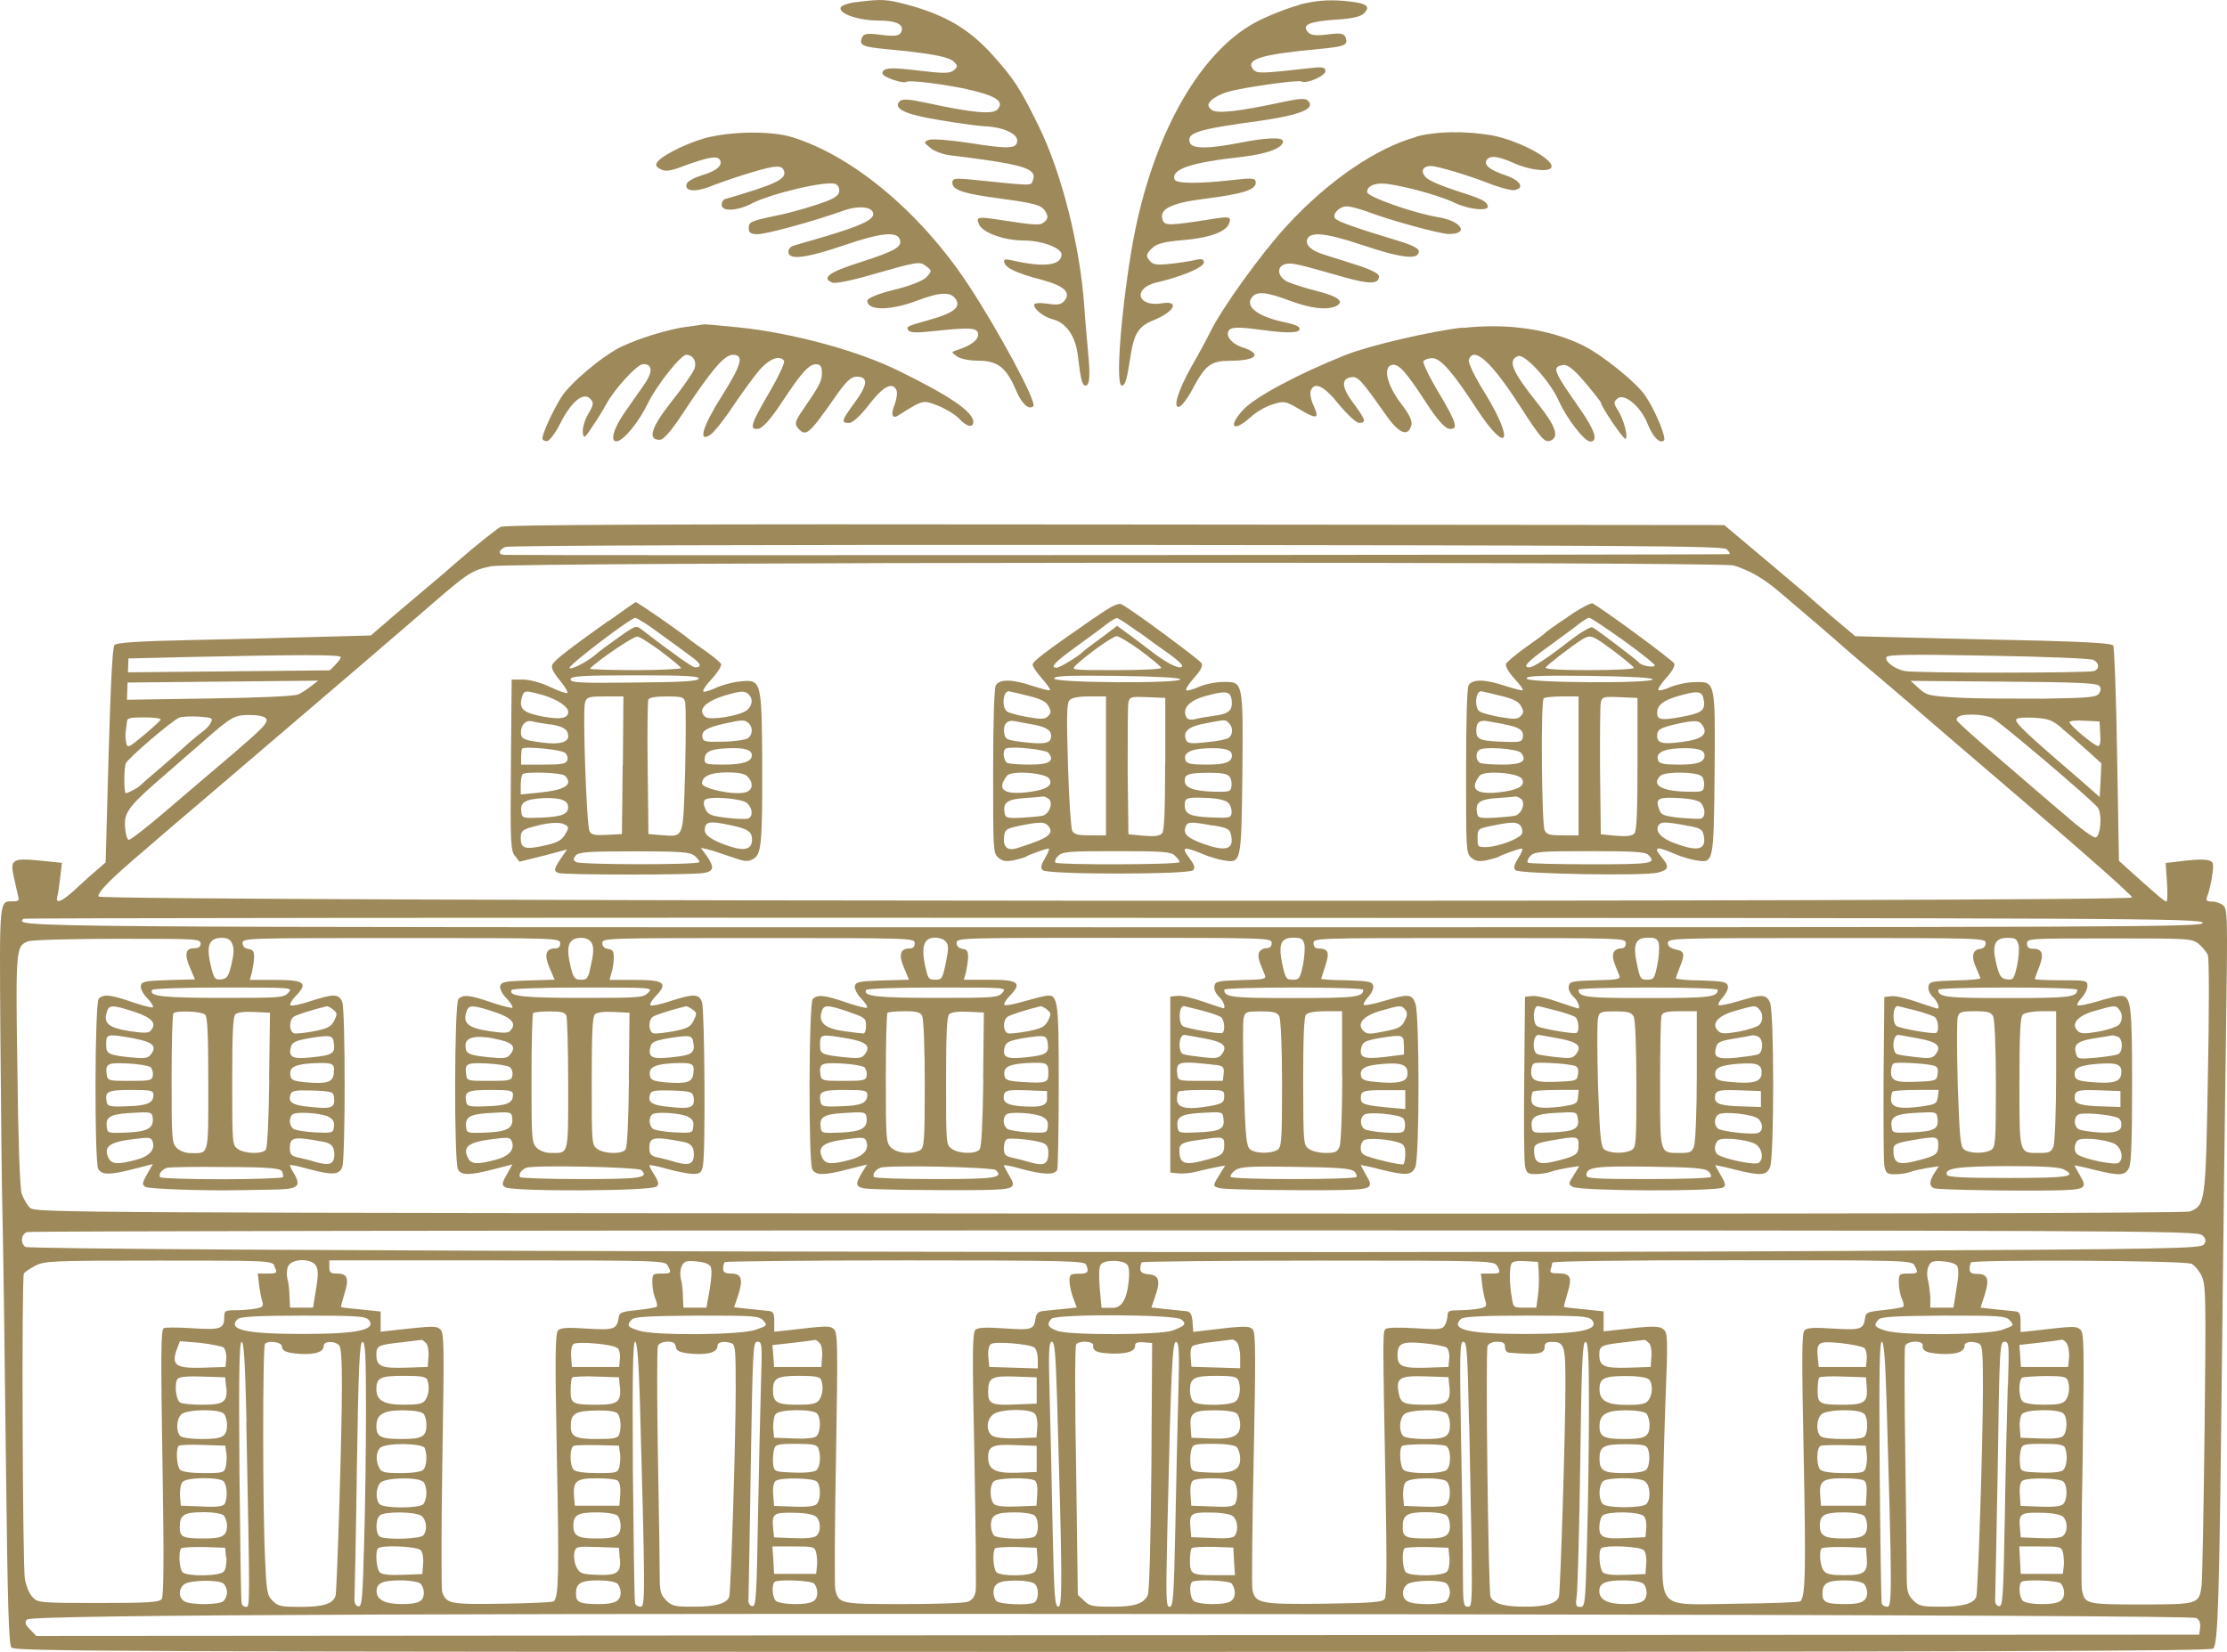 <svg xmlns="http://www.w3.org/2000/svg" id="Layer_2" viewBox="0 0 120.17 89.16"><defs><style>.cls-1{fill:#9e895a;}</style></defs><g id="Layer_2-2"><g id="Layer_1-2"><path class="cls-1" d="M6.72,36.84c-.15,0-.27-.12-.27-.27s.12-.28.27-.28l11.33-.11c.15,0,.28.12.28.27s-.12.28-.27.28l-11.33.11h-.01Z"></path><path class="cls-1" d="M46.23.11c-.45.05-.84.19-.87.3-.11.33.98.7,2.06.7,1,0,1.43.24,1.18.67-.11.16-.37.19-1.06.1-.76-.1-.94-.06-1.03.16-.16.41.03.49,1.39.62,2.26.21,3.3.4,3.57.67.22.22.22.27,0,.46-.19.18-.58.18-1.89.02-1.57-.19-1.96-.16-1.96.16,0,.18,1.09.56,1.28.45.19-.13,2.57.19,3.76.51,1.18.3,1.53.6,1.15.99-.26.27-1.4.16-3.87-.38-.89-.19-1.25-.21-1.39-.08-.39.4.31.73,2.2,1.03,1.03.17,2.12.32,2.43.33.89.03,1.71.38,1.71.76,0,.45-.42.48-2.56.14-1.04-.16-2.04-.24-2.21-.17-.28.11-.28.14.08.43.2.18.72.37,1.14.41,3.96.49,4.64.7,4.39,1.35-.11.3.08.3-3.33-.05-.89-.08-1.01-.06-1.01.17,0,.4.59.59,2.6.86,1.99.27,2.24.35,2.46.76.11.21.09.35-.09.49-.23.21-.37.21-2.65-.14-.97-.14-1.07-.11-.86.32.23.43,1.37.83,2.4.83.95,0,2.03.4,2.03.75,0,.6-.95.72-2.68.32-.37-.08-.47-.06-.4.13.09.3.67.57,2.01.92,1.21.33,1.6.68,1.23,1.13-.17.21-.37.25-.92.16-.42-.06-.72-.03-.72.06,0,.25.53.67,1.03.79.72.19,1.23.94,1.34,2.03.14,1.19.23,1.54.4,1.54.23,0,.27-.49.14-1.83-.06-.68-.16-1.78-.2-2.42-.23-3.31-1.23-7.26-2.48-9.79-.98-2-1.34-2.56-2.57-3.91-1.2-1.3-2.46-2.05-4.44-2.59-1.2-.32-1.42-.33-2.78-.16Z"></path><path class="cls-1" d="M70.09.27c-.64.18-1.7.59-2.35.94-3.15,1.7-5.72,6.44-6.7,12.38-.58,3.5-.84,7.22-.51,7.22.19,0,.28-.3.48-1.64.19-1.18.44-1.56,1.22-1.88,1.14-.46,1.46-1.08.47-.92-1.36.22-1.59-.83-.27-1.13,1.28-.29,2.53-.81,2.53-1.07,0-.18-.11-.22-.45-.14-.25.06-.86.16-1.36.21-.73.08-.95.05-1.12-.18-.2-.24-.19-.33.11-.64.27-.27.64-.37,1.7-.46,1.37-.11,2.32-.44,2.48-.89.14-.37.03-.4-.9-.25-2.35.37-2.57.37-2.68.06-.22-.59.42-.92,2.32-1.16,2.04-.26,2.7-.48,2.7-.86,0-.25-.14-.27-1.28-.14-1.82.21-3.02.19-3.1-.03-.19-.56.87-.92,3.62-1.22,1.37-.16,2.23-.48,2.23-.84,0-.24-.87-.21-2.35.08-1.68.33-2.54.33-2.67,0-.2-.54.37-.73,3.79-1.19,2.18-.32,2.99-.65,2.59-1.07-.14-.16-.45-.14-1.39.06-2.4.52-3.6.65-3.85.4-.2-.21-.2-.27.03-.51.14-.14.53-.35.87-.44.8-.24,3.83-.67,3.99-.56.25.14,1.28-.3,1.28-.56,0-.22-.16-.24-.86-.16-2.67.3-2.84.3-3.04.06-.44-.54.44-.81,3.6-1.1,1.36-.13,1.54-.21,1.39-.62-.09-.22-.27-.25-.98-.16-.65.08-.9.05-1.06-.13-.33-.4.08-.57,1.5-.67.89-.05,1.36-.16,1.54-.35.39-.4.11-.56-1.18-.67-.83-.06-1.48,0-2.31.21l-.03.02Z"></path><path class="cls-1" d="M38.34,7.38c-1.01.22-2.52.94-2.85,1.34-.14.18-.11.27.15.41.25.14.53.11,1.28-.18,1.26-.46,1.78-.56,1.92-.33.19.3-.19.62-.97.84-.41.13-.76.32-.81.45-.16.4.4.48,1.2.18,1.14-.45,2.8-.97,3.4-1.07.4-.06.56-.02.64.19.17.45-.41.73-3.16,1.53-.12.03-.2.18-.2.32,0,.37.84.33,1.59-.06,1.07-.56,4.07-1.26,4.55-1.07.14.05.23.24.2.41-.03.25-.34.43-1.28.73-.67.22-1.64.48-2.12.57-1.37.29-1.48.33-1.48.68,0,.24.11.32.48.32.48,0,3.04-.7,4.63-1.27.84-.3,1.61-.21,1.61.19,0,.32-.75.65-2.62,1.21-.78.22-1.53.45-1.68.49-.16.05-.28.19-.28.32,0,.48.92.37,3.09-.37,1.87-.64,2.76-.73,2.92-.3.16.41-.25.64-2.12,1.24-1.7.54-2.14.86-1.5,1.11.16.05,1.09-.13,2.09-.43,2.56-.73,2.6-.73,2.96-.46.31.24.31.25.03.57-.19.21-.86.48-1.76.7-.89.22-1.45.46-1.45.59,0,.56,1.28.54,2.73-.02,1.23-.46,1.81-.48,2.07-.02.23.4-.17.71-1.37,1.05-1.33.38-1.34.38-1.21.59.08.13.47.14,1.28.05,2.06-.22,2.48-.21,2.48.18,0,.3-.4.6-1.15.84-.31.1-.31.11,0,.33.17.14.69.24,1.18.24,1.03,0,1.5.38,2.01,1.59.3.72.7,1.1.94.86.2-.21-1.9-4.12-3.57-6.64-2.57-3.86-6.2-6.88-9.46-7.88-1.06-.32-2.98-.32-4.36-.02h-.03Z"></path><path class="cls-1" d="M76.42,7.39c-2.15.59-4.75,2.37-6.97,4.78-1.37,1.48-3.51,4.45-4.15,5.76-.17.35-.62,1.18-1,1.84-.75,1.34-1.04,2.31-.65,2.18.12-.05.42-.43.65-.86.75-1.41,1.01-1.6,2.07-1.62,1.45,0,1.78-.37.65-.73-.62-.22-.94-.67-.67-.95.16-.14.58-.14,1.76.02,1.51.21,2.17.16,1.99-.14-.06-.08-.37-.19-.7-.26-1.48-.29-2.26-.86-1.84-1.37.26-.33.76-.29,2.04.19,1.11.41,1.92.51,2.43.32.58-.24.22-.54-.93-.83-.64-.16-1.39-.4-1.64-.52-.53-.27-.59-.81-.11-.94.34-.1.61-.03,3.21.71,1.36.38,1.85.37,1.85-.06,0-.14-.45-.37-1.18-.6-.65-.21-1.45-.46-1.76-.56-.73-.22-1.04-.53-.93-.84.16-.43,1.04-.33,2.92.3,2.18.73,3.1.84,3.1.35,0-.16-.42-.36-1.2-.59-2.12-.64-3.23-1.02-3.32-1.19-.16-.24.25-.65.64-.64.2,0,.65.13,1.01.25,1.23.48,4.01,1.24,4.49,1.24,1.14,0,.67-.71-.59-.91-1.29-.21-3.82-1.1-3.82-1.35,0-.38.53-.56,1.31-.41,1.14.19,2.73.65,3.49,1.02.78.35,1.81.43,1.71.13-.09-.27-.34-.38-1.74-.83-.65-.21-1.34-.49-1.53-.65-.39-.32-.28-.67.2-.67.36,0,2.09.52,3.38,1.03.47.17.98.3,1.14.27.56-.11.31-.52-.47-.79-.87-.29-1.2-.56-1.04-.83.17-.27.62-.22,1.48.17.78.35,1.78.48,1.98.27.37-.38-1.7-1.51-3.21-1.78-1.43-.24-2.98-.22-4.07.08h.02Z"></path><path class="cls-1" d="M36.97,17.65c-.89.13-2.38.57-3.37,1.03-1,.45-2.84,1.99-3.32,2.77s-1.01,1.94-1.01,2.22c0,.08.11.14.25.14.12,0,.45-.43.72-.97.58-1.15,1.23-1.7,1.61-1.32.2.21.19.32-.12.84-.19.33-.31.78-.28.99.05.35.09.32.53-.35.28-.4.59-.92.72-1.16.44-.83,1.68-2.19,2.01-2.19.53,0,.53.45-.02,1.21-.27.38-.72,1.02-.98,1.4-.59.84-.81,1.56-.45,1.56s1.19-1,1.7-2.05c.48-.99,1.78-2.62,2.07-2.62.37,0,.58.37.44.76-.08.21-.62,1-1.23,1.76-1.11,1.41-1.31,2.07-.65,2.07.22,0,.62-.46,1.31-1.51,1.48-2.24,2.18-3.08,2.65-3.08.61,0,.48.51-.59,2.21-1.04,1.64-1.33,2.58-.62,2.1.2-.14.76-.84,1.23-1.56.48-.71,1.12-1.59,1.42-1.94.55-.62,1.11-.81,1.32-.48.05.1-.31.87-.81,1.72-1,1.72-1.09,2.02-.56,1.94.22-.05.66-.53,1.23-1.4,1.09-1.65,1.48-2.08,1.87-2.08.23,0,.31.13.31.46,0,.45-.09.64-1.04,2.02-.39.57-.44.73-.27.94.44.54.59.4,2.06-1.7.54-.78.83-1.05,1.12-1.05.64,0,.61.43-.08,1.37-.73,1-.78,1.13-.33,1.13.19,0,.62-.38,1.09-1,.76-.99,1.28-1.25,1.48-.75.05.14,0,.49-.11.76-.23.59-.11.83.3.52.16-.11.51-.32.79-.48.5-.25.58-.25,1.26.02.4.16.9.46,1.12.68.4.45.78.54.78.19,0-.54-1.29-1.42-4.08-2.78-2.2-1.08-5.74-2.03-8.59-2.32-.98-.1-1.82-.18-1.89-.16-.05.01-.5.08-.98.14h0Z"></path><path class="cls-1" d="M78.94,17.68c-1.65.18-5.07.97-6.33,1.48-2.59,1.03-4.86,2.26-5.5,2.93-.89.95-.58,1.29.39.41.3-.27.84-.59,1.2-.68.58-.19.7-.16,1.37.24.98.59,1.14.56.83-.13-.16-.32-.23-.7-.17-.84.19-.51.72-.27,1.51.73.45.54.94,1,1.09,1,.42.02.36-.17-.3-1.06-.64-.84-.67-1.32-.12-1.4.36-.05.53.13,1.79,1.92.75,1.1,1.26,1.34,1.45.7.08-.24-.08-.59-.58-1.24-.75-1-.95-1.94-.45-2.05.36-.06.75.37,1.84,2.05.56.87.98,1.35,1.22,1.4.54.08.44-.3-.56-1.97-.5-.83-.86-1.59-.81-1.68.06-.08.28-.16.48-.16.44,0,1.11.76,2.4,2.75,1.65,2.51,2.06,1.8.47-.81-.56-.89-.97-1.73-.9-1.86.27-.75,1.23.13,2.76,2.51,1.15,1.78,1.34,1.99,1.65,1.86.48-.19.28-.78-.67-1.97-1.42-1.78-1.67-2.37-1.08-2.59.36-.14,1.76,1.4,2.21,2.45.41.92,1.37,2.16,1.68,2.16.44,0,.25-.6-.5-1.68-1.53-2.19-1.59-2.35-.95-2.45.23-.03.58.24,1.17.94.47.56.86,1.05.86,1.1,0,.19,1.18,1.94,1.31,1.94.19,0-.08-1.05-.39-1.53-.25-.38-.25-.45-.03-.64.37-.32,1.29.46,1.64,1.4.27.67.65,1.07.87.86.14-.14-.48-1.64-1-2.4-.47-.71-2.32-2.21-3.38-2.73-1.78-.87-4.04-1.21-6.47-.94v-.02Z"></path><path class="cls-1" d="M118.49,87.32c.18.09.26.26.23.53l-.05.38-58.36.03-58.35.04-.34-.35c-.27-.28-.3-.39-.16-.54.26-.26,24.8-.35,75.06-.28,27.99.04,41.79.11,41.98.2h-.01ZM111.21,85.48c.09.09.17.31.17.47,0,.49-.3.63-1.21.63-.49,0-.93-.08-1.02-.18-.19-.18-.24-.85-.08-1.01.16-.16,1.97-.09,2.14.08h0ZM100.58,85.48c.09.09.17.31.17.47,0,.47-.28.63-1.15.63-1.05,0-1.26-.09-1.26-.55,0-.57.24-.73,1.2-.73.48,0,.93.08,1.02.18h.02ZM88.68,85.48c.1.09.17.31.17.47,0,.49-.28.63-1.19.63s-1.36-.24-1.36-.7c0-.43.32-.58,1.28-.58.53,0,1,.08,1.09.18h.01ZM78.07,85.48c.09.09.17.31.17.47s-.08.36-.17.46c-.22.22-1.73.23-2.1.03-.34-.18-.36-.67-.03-.93.31-.23,1.9-.26,2.13-.03ZM66.46,85.48c.09.09.17.31.17.47,0,.49-.3.63-1.21.63-.49,0-.93-.08-1.02-.18-.19-.18-.24-.85-.08-1.01.16-.16,1.97-.09,2.15.08h-.01ZM55.83,85.48c.26.24.22.92-.05,1.03-.39.15-1.83.08-2.01-.09-.09-.09-.16-.3-.16-.46,0-.49.28-.65,1.2-.65.48,0,.93.08,1.02.18h0ZM43.93,85.48c.1.09.17.31.17.47,0,.49-.28.63-1.2.63-.49,0-.94-.08-1.04-.18-.18-.18-.23-.85-.07-1.01s1.96-.09,2.13.08h.01ZM33.32,85.48c.09.09.17.31.17.47,0,.47-.3.63-1.16.63-1.05,0-1.25-.09-1.25-.55,0-.57.24-.73,1.2-.73.49,0,.94.08,1.04.18ZM22.69,85.48c.1.09.18.31.18.47,0,.49-.28.63-1.19.63s-1.36-.24-1.36-.7c0-.43.32-.58,1.28-.58.53,0,1,.08,1.09.18ZM12.07,85.48c.09.09.18.31.18.47s-.08.36-.18.46c-.22.22-1.73.23-2.1.03-.34-.18-.36-.67-.03-.93.31-.23,1.9-.26,2.13-.03ZM111.32,83.81c.04.19.07.53.04.74l-.05.4h-2.27l-.08-1.48h1.13c1.08,0,1.15.01,1.23.34ZM100.73,84.08c.07.8-.13.94-1.21.94-.71,0-.97-.05-1.11-.24-.2-.26-.27-1.05-.11-1.21.05-.05.62-.08,1.24-.07l1.15.04s.04.54.04.54ZM88.71,83.68c.1.11.15.45.12.74l-.04.54-1.04.04c-.65.03-1.12-.01-1.24-.12-.2-.16-.28-1.13-.11-1.31.19-.19,2.13-.11,2.31.11ZM78.22,84.08c.01.3-.04.63-.13.74-.2.26-1.97.28-2.23.04-.18-.19-.23-1.13-.07-1.29.05-.05.61-.08,1.24-.07l1.13.04.05.54h.01ZM66.59,84.28l.05.74h-1c-1.34,0-1.43-.04-1.43-.77,0-.32.04-.63.1-.69.05-.05.58-.08,1.17-.07l1.07.04.04.74h0ZM55.98,84.08c.03.3-.03.63-.12.74-.22.26-1.85.28-2.09.04-.18-.19-.23-1.13-.07-1.29.05-.05.58-.08,1.17-.07l1.07.04.04.54ZM44.04,83.81c.05.19.07.53.04.74l-.04.4h-2.27l-.04-.74-.05-.74h1.15c1.08,0,1.13.01,1.21.34ZM33.45,84.12c.07.78-.15.93-1.27.88-.82-.04-.9-.07-1.08-.43-.11-.23-.15-.57-.11-.76.08-.34.12-.35,1.25-.31l1.16.04.04.58h.01ZM22.71,83.68c.1.11.15.45.12.74l-.04.54-1.04.04c-.65.03-1.12-.01-1.24-.12-.2-.16-.28-1.13-.11-1.31.19-.19,2.13-.11,2.31.11ZM12.22,84.08c.01.3-.04.63-.14.74-.2.26-1.97.28-2.23.04-.18-.19-.23-1.13-.07-1.29.05-.05.61-.08,1.24-.07l1.13.04.05.54h.02ZM111.28,81.83c.3.23.32.84.04,1.07-.12.11-.59.15-1.24.12l-1.04-.04-.04-.47c-.08-.8.01-.88,1.07-.86.58,0,1.07.08,1.21.19h0ZM100.58,81.8c.09.09.17.34.17.54,0,.57-.26.7-1.27.7s-1.28-.13-1.28-.7.26-.71,1.28-.71c.53,0,1,.08,1.09.18h.01ZM88.71,81.84c.1.11.15.4.12.66l-.04.47-.92.04c-1.34.07-1.57-.01-1.57-.58,0-.26.08-.54.18-.63.24-.24,2.01-.22,2.23.04ZM78.07,81.8c.09.09.17.34.17.54,0,.57-.26.7-1.23.7-1.17,0-1.32-.07-1.32-.62,0-.65.22-.8,1.27-.8.54,0,1.01.08,1.11.18ZM66.52,81.83c.26.2.32.74.12,1.05-.08.13-.43.18-1.24.13l-1.12-.04-.04-.47c-.08-.8.01-.88,1.07-.86.58,0,1.07.08,1.21.19ZM55.83,81.8c.26.26.22,1.07-.05,1.16-.39.16-1.97.09-2.14-.08-.09-.09-.17-.34-.17-.54,0-.57.26-.71,1.28-.71.53,0,1,.08,1.09.18h-.01ZM44,81.83c.3.23.32.84.05,1.07-.12.11-.59.15-1.24.12l-1.04-.04-.05-.47c-.07-.8,0-.88,1.08-.86.57,0,1.05.08,1.2.19h0ZM33.32,81.8c.09.09.17.34.17.54,0,.57-.26.7-1.28.7s-1.27-.13-1.27-.7.24-.71,1.27-.71c.54,0,1.01.08,1.11.18h0ZM22.75,81.83c.28.22.32.8.08,1.05-.18.18-1.89.24-2.29.08-.27-.09-.31-.9-.05-1.16.23-.23,1.96-.22,2.27.03h-.01ZM12.07,81.8c.09.09.18.34.18.54,0,.57-.26.7-1.23.7-1.17,0-1.32-.07-1.32-.62,0-.65.22-.8,1.27-.8.54,0,1.01.08,1.11.18h-.01ZM111.34,79.97c.24.23.22,1.03-.03,1.23-.12.11-.59.15-1.24.12l-1.04-.04-.04-.62c-.03-.4.03-.66.14-.74.3-.18,2.02-.15,2.21.05ZM100.59,79.91c.11.08.16.34.13.74l-.04.62h-2.42l-.04-.54c-.07-.8.14-.94,1.23-.94.51,0,1.02.05,1.13.12h.01ZM88.73,79.94c.31.16.38.96.11,1.24-.23.23-2.13.23-2.35,0-.1-.09-.18-.36-.18-.61s.08-.51.18-.61c.2-.22,1.86-.23,2.24-.03h0ZM78.07,79.97c.23.23.22,1.03-.03,1.23-.12.11-.59.15-1.24.12l-1.04-.04-.05-.54c-.01-.3.04-.63.14-.74.2-.26,1.97-.28,2.23-.03h-.01ZM66.59,79.97c.2.19.23.93.05,1.21-.08.13-.43.18-1.24.13l-1.12-.04-.04-.62c-.03-.4.03-.66.14-.74.3-.18,2.02-.15,2.21.05h0ZM55.84,79.91c.11.08.16.34.13.74l-.04.62-1.04.04c-.65.03-1.12-.01-1.24-.12-.24-.2-.27-1-.03-1.23.19-.2,1.92-.23,2.21-.05h.01ZM44.08,79.97c.23.23.21,1.03-.03,1.23-.12.11-.59.15-1.24.12l-1.04-.04-.05-.62c-.03-.4.03-.66.15-.74.28-.18,2.02-.15,2.21.05ZM33.32,79.91c.12.08.17.34.15.74l-.05.62h-2.4l-.05-.54c-.05-.8.14-.94,1.24-.94.51,0,1.01.05,1.12.12h-.01ZM22.84,79.97c.09.09.17.36.17.61s-.08.51-.17.61c-.23.23-2.13.23-2.35,0-.24-.24-.22-.9.05-1.17.27-.27,2.04-.31,2.29-.04h.01ZM12.07,79.97c.19.19.22.93.05,1.21-.1.13-.45.18-1.24.13l-1.12-.04-.05-.54c-.01-.3.04-.63.14-.74.2-.26,1.97-.28,2.23-.03h-.01ZM111.44,78.17c.15.39.08,1.01-.12,1.19-.12.09-.59.15-1.24.12-1.03-.04-1.04-.05-1.08-.45-.03-.23-.01-.57.04-.76.08-.31.13-.34,1.2-.34.88,0,1.13.05,1.2.23h0ZM100.73,78.43c.03.22.01.55-.04.74-.08.32-.14.34-1.19.34-.66,0-1.16-.07-1.27-.18-.23-.22-.22-1.2.01-1.29.1-.04.69-.05,1.31-.04l1.13.03.04.4h.01ZM88.91,78.17c.15.36.1.98-.08,1.16-.11.11-.58.18-1.17.18-1.13,0-1.35-.12-1.35-.78s.22-.78,1.43-.78c.86,0,1.11.05,1.17.23h0ZM78.02,78.04c.27.11.31,1.04.05,1.29-.11.11-.58.18-1.17.18s-1.08-.07-1.17-.18c-.19-.18-.24-1.13-.08-1.28.12-.12,2.06-.13,2.37-.01ZM66.74,78.12c.09.09.18.36.18.62,0,.61-.4.8-1.65.74-.96-.04-.98-.05-1.03-.45-.03-.23-.01-.57.04-.76.08-.31.13-.34,1.19-.34.66,0,1.16.07,1.27.18h0ZM55.94,78.03v1.42l-1.05.04c-1.17.04-1.57-.16-1.57-.82,0-.61.23-.73,1.48-.67l1.13.04h0ZM44.16,78.17c.15.39.1,1.01-.11,1.19-.12.09-.59.15-1.24.12-1.02-.04-1.04-.05-1.09-.45-.03-.23,0-.57.04-.76.08-.31.15-.34,1.2-.34.89,0,1.13.05,1.2.23h0ZM33.46,78.43c.03.22,0,.55-.04.74-.08.32-.15.34-1.19.34-.68,0-1.17-.07-1.27-.18-.23-.22-.23-1.2,0-1.29.09-.04.69-.05,1.31-.04l1.13.03.05.4h0ZM22.92,78.17c.15.36.1.98-.08,1.16-.11.11-.59.18-1.2.18-.88,0-1.05-.04-1.17-.27-.2-.38-.19-.84.03-1.08.27-.3,2.31-.28,2.43.01h-.01ZM12.22,78.43c.03.22,0,.55-.04.74-.08.32-.15.34-1.19.34-.67,0-1.17-.07-1.27-.18-.19-.18-.24-1.13-.08-1.29.05-.05.65-.08,1.32-.05l1.2.04.05.4h.01ZM111.34,76.29c.24.23.22,1.03-.03,1.23-.12.11-.59.15-1.24.12l-1.04-.04-.04-.54c-.03-.3.03-.63.12-.74.22-.26,1.98-.28,2.23-.03ZM100.58,76.29c.19.18.23.8.09,1.16-.07.18-.32.22-1.19.22-.65,0-1.15-.05-1.25-.16-.24-.24-.22-.9.05-1.17.27-.27,2.04-.31,2.29-.04h.01ZM88.83,76.29c.09.09.18.36.18.61,0,.65-.23.77-1.35.77s-1.35-.12-1.35-.69c0-.63.36-.86,1.42-.86.54,0,1.01.07,1.11.18h-.01ZM78.07,76.29c.09.09.17.36.17.61,0,.65-.23.77-1.35.77-.59,0-1.08-.07-1.17-.16-.24-.24-.22-.9.04-1.17.28-.27,2.05-.31,2.31-.04h0ZM66.74,76.29c.09.09.18.36.18.61,0,.62-.4.8-1.65.74l-.98-.04-.04-.54c-.07-.81.12-.94,1.31-.94.61,0,1.08.07,1.19.18h0ZM55.85,76.31c.09.11.15.45.12.74l-.04.54-1.03.04c-.57.03-1.16-.03-1.31-.11-.4-.22-.39-.9.03-1.2.42-.28,1.98-.3,2.23-.01ZM44.08,76.29c.23.23.21,1.03-.03,1.23-.12.11-.59.15-1.24.12l-1.04-.04-.05-.54c0-.3.04-.63.14-.74.2-.26,1.97-.28,2.23-.03h0ZM33.32,76.29c.17.18.23.8.08,1.16-.07.18-.31.22-1.17.22-1.19,0-1.43-.12-1.43-.69,0-.7.24-.84,1.5-.85.49-.01.93.05,1.03.16h-.01ZM22.84,76.29c.09.09.17.36.17.61,0,.65-.23.77-1.35.77s-1.35-.12-1.35-.69c0-.63.36-.86,1.42-.86.54,0,1.01.07,1.11.18h0ZM12.07,76.29c.09.09.18.36.18.61,0,.65-.23.77-1.35.77-.59,0-1.08-.07-1.17-.16-.24-.24-.22-.9.05-1.17s2.04-.31,2.29-.04h0ZM111.57,74.49c.14.36.09.82-.11,1.09-.15.19-.4.24-1.17.24-.58,0-1.05-.07-1.15-.18-.23-.22-.23-1.2,0-1.29.09-.03.66-.07,1.27-.08.86,0,1.09.04,1.16.22ZM100.73,74.88c.07.8-.13.94-1.25.94-1.31,0-1.4-.05-1.4-.77,0-.34.04-.65.09-.7s.65-.08,1.31-.05l1.21.04s.04.54.04.54ZM88.97,74.44c.23.23.22.84-.03,1.15-.13.19-.39.24-1.15.24-1.09,0-1.48-.23-1.48-.85,0-.58.24-.71,1.42-.71.65,0,1.15.08,1.24.18h0ZM78.22,74.88c.05.8-.13.94-1.25.94-1.24,0-1.39-.07-1.5-.65-.15-.8.07-.93,1.48-.88l1.21.04.05.54h0ZM66.82,74.49c.15.39.09.92-.12,1.13-.24.26-2.06.28-2.31.03-.1-.09-.18-.36-.18-.61,0-.66.22-.78,1.43-.78.86,0,1.11.05,1.17.23h.01ZM55.94,74.34v1.42l-1,.04c-1.44.07-1.62-.01-1.62-.66,0-.78.17-.89,1.48-.84l1.13.04h0ZM44.31,74.49c.14.36.08.82-.12,1.09-.15.19-.39.24-1.16.24-1.11,0-1.32-.13-1.32-.78s.2-.78,1.42-.78c.86,0,1.12.05,1.19.23h0ZM33.46,74.88c.05.8-.13.94-1.25.94-1.32,0-1.42-.05-1.42-.77,0-.34.04-.65.09-.7.05-.05.65-.08,1.32-.05l1.2.04.05.54h0ZM23.06,74.49c.13.36.08.82-.12,1.09-.13.19-.39.24-1.15.24-1.09,0-1.48-.23-1.48-.85s.24-.71,1.5-.71c.93,0,1.19.05,1.26.23h-.01ZM12.22,74.88c.05.81-.14.94-1.31.94-.55,0-1.09-.05-1.19-.12-.23-.13-.32-1.03-.14-1.27.11-.12.5-.16,1.36-.13l1.21.04.05.54h.02ZM108.34,74.8c-.04,1.31-.12,4.52-.16,7.16-.08,4.32-.11,4.77-.32,4.73-.15-.03-.22-.18-.2-.39.01-.2.07-3.4.14-7.12.09-6.43.11-6.76.36-6.76s.26.13.19,2.37h-.01ZM103.74,72.63c0,.31.24.4,1.04.45.79.03,1.23-.12,1.23-.45,0-.2.36-.27.76-.12.2.08.23.42.23,2.37,0,2.85-.26,10.99-.36,11.3-.11.36-.73.55-1.92.54-1.01,0-1.17-.03-1.48-.34-.3-.31-.35-.49-.35-1.31,0-.54-.04-3.49-.08-6.58-.05-3.08-.05-5.71-.01-5.84.12-.3.96-.32.96-.03h-.02ZM101.8,75.65c.3,10.22.3,11.09.04,11.07-.14,0-.27-.07-.3-.18-.03-.09-.08-3.3-.11-7.15-.04-5.18-.01-6.97.11-6.97s.19.94.26,3.22h0ZM100.58,72.74c.11.09.17.36.15.59l-.04.45h-2.55l-.05-.47c-.08-.88,0-.93,1.21-.82.61.07,1.17.18,1.28.26h0ZM85.74,75.95c0,1.93-.04,5.15-.1,7.15-.09,3.48-.11,3.63-.36,3.63-.24.01-.27-.07-.2-.59.05-.34.14-3.55.19-7.15.07-5.35.12-6.56.28-6.56.15,0,.19.66.19,3.52ZM81.21,72.71c0,.16.09.3.22.3,1.54.13,1.92.07,1.92-.31,0-.2.09-.27.39-.27.67,0,.74.18.73,2.33,0,2.59-.27,11.13-.35,11.42-.12.36-.73.55-1.84.54-1.11,0-1.7-.16-1.85-.54-.12-.3-.28-13.23-.16-13.53.05-.13.26-.23.51-.23.34,0,.43.07.43.28h0ZM79.28,76.85c.2,10.02.2,9.87-.08,9.87-.23,0-.26-.16-.26-1.81,0-1-.04-4.22-.1-7.16-.08-4.75-.07-5.33.12-5.33.2,0,.23.57.31,4.42h.01ZM78.07,72.74c.09.09.16.36.13.59l-.04.45-1.17.04c-1.31.04-1.58-.07-1.58-.67,0-.65.23-.76,1.4-.65.58.05,1.15.16,1.26.24ZM63.58,75.37c-.04,1.62-.12,4.83-.16,7.15-.08,3.67-.11,4.21-.31,4.21s-.2-.46-.12-4.14c.2-8.75.27-10.16.47-10.16.16,0,.19.5.12,2.94ZM58.98,72.63c0,.31.24.4,1.04.43.82.01,1.23-.12,1.23-.43,0-.16.12-.2.46-.18l.46.04-.04,6.66c-.04,4.29-.11,6.76-.2,6.96-.23.46-.73.62-1.97.61-1,0-1.17-.03-1.46-.32l-.34-.32-.09-6.68c-.07-3.67-.07-6.74,0-6.83.13-.23.93-.19.93.05h0ZM57.04,75.5c.28,9.48.3,11.22.07,11.22-.19,0-.23-.54-.31-4.21-.04-2.32-.12-5.53-.16-7.15-.07-2.44-.04-2.94.12-2.94.15,0,.2.61.28,3.08ZM55.83,72.74c.09.08.17.36.17.63v.49l-2.62-.08-.05-.55c-.03-.35.03-.61.15-.69.23-.15,2.1,0,2.35.2h0ZM41.06,74.8c-.04,1.31-.11,4.52-.16,7.16-.07,4.32-.11,4.77-.31,4.73-.15-.03-.23-.18-.2-.39,0-.2.07-3.4.12-7.12.11-6.43.12-6.76.36-6.76.26,0,.26.13.19,2.37h0ZM36.46,72.63c0,.31.26.4,1.05.45.8.03,1.21-.12,1.21-.45,0-.2.38-.27.77-.12.19.08.21.42.21,2.37,0,2.85-.26,10.99-.35,11.3-.12.36-.73.55-1.92.54-1.02,0-1.17-.03-1.48-.34s-.35-.49-.35-1.31c0-.54-.04-3.49-.1-6.58-.05-3.08-.05-5.71,0-5.84.11-.3.94-.32.94-.03h.02ZM34.53,75.65c.28,10.22.3,11.09.04,11.07-.14,0-.27-.07-.3-.18-.04-.09-.08-3.3-.12-7.15-.03-5.18,0-6.97.12-6.97.11,0,.19.94.26,3.22h0ZM33.32,72.75c.09.08.16.35.13.58l-.04.45h-2.55l-.04-.55c-.03-.35.03-.61.13-.69.24-.15,2.12.01,2.36.22h.01ZM19.75,76.07c0,2.01-.04,5.23-.1,7.16-.08,3.1-.12,3.51-.32,3.47-.15-.03-.22-.19-.2-.47.01-.23.08-3.43.13-7.11.08-5.44.15-6.69.3-6.69s.19.7.19,3.64ZM15.21,72.63c0,.31.26.4,1.05.45.8.03,1.21-.12,1.21-.45,0-.24.58-.27.82-.03.12.11.16.81.16,2.23,0,2.58-.26,10.88-.34,11.28-.11.45-.67.63-1.93.62-1,0-1.17-.03-1.46-.32-.31-.3-.34-.49-.42-2.36-.13-2.67-.13-11.4,0-11.52.18-.19.89-.09.89.11h.02ZM13.29,76.72c.2,10.04.2,10.01-.01,10.01-.11,0-.21-.07-.24-.18-.04-.09-.08-3.3-.12-7.15-.04-5.37-.01-6.97.12-6.97.12,0,.19,1.08.26,4.29h-.01ZM12.07,72.74c.09.09.16.36.14.59l-.04.45-1.17.04c-1.54.05-1.78-.13-1.44-1.04l.15-.39,1.09.09c.59.07,1.17.18,1.28.26h-.01ZM111.51,72.5c.1.11.15.45.14.74l-.05.54h-2.55l-.08-1.19.82-.09c.75-.08,1.25-.15,1.47-.19.05-.01.17.07.26.19h0ZM88.99,72.5c.1.11.15.45.12.74l-.04.54-1.19.04c-1.32.04-1.58-.07-1.58-.7,0-.49.1-.53,1.36-.67.54-.07,1.01-.12,1.07-.13.04-.01.16.07.26.19h0ZM66.74,72.45c.09.09.18.45.18.78v.62l-1.32-.04-1.31-.04-.04-.49c-.03-.26.01-.54.08-.61.08-.08.58-.19,1.12-.24.53-.07,1-.12,1.05-.13.04-.01.15.05.24.15ZM44.24,72.5c.1.11.15.45.12.74l-.04.54h-2.55l-.04-.59-.05-.59.82-.09c.77-.08,1.27-.15,1.48-.19.04-.01.16.07.26.19h0ZM23,72.5c.09.11.15.45.12.74l-.04.54-1.19.04c-1.32.04-1.58-.07-1.58-.7,0-.49.1-.53,1.36-.67.54-.07,1.01-.12,1.07-.13.04-.01.16.07.26.19h0ZM108.46,71.28c.23.26.22.27-.43.5-.85.28-5.4.32-6.29.04-.59-.19-.66-.28-.38-.59.14-.16.81-.2,3.51-.22,3.1,0,3.37.01,3.59.27ZM85.89,71.23c.46.55-.59.77-3.59.77s-4.07-.22-3.47-.81c.12-.12,1.09-.18,3.52-.18,2.85,0,3.37.03,3.53.22h.01ZM63.73,71.21c.32.24.23.35-.47.61-.7.24-5.56.26-6.22.01-.5-.18-.58-.36-.3-.65.26-.27,6.62-.24,6.99.03ZM41.19,71.28c.23.26.22.27-.43.5-.85.28-5.41.32-6.29.04-.61-.19-.67-.28-.39-.59.15-.16.82-.2,3.52-.22,3.1,0,3.36.01,3.59.27ZM19.89,71.23c.46.55-.59.77-3.59.77s-4.07-.22-3.47-.81c.12-.12,1.09-.18,3.52-.18,2.85,0,3.37.03,3.53.22h.01ZM118.22,68.19c.19.09.46.4.59.7.22.49.23,1.16.15,8.3-.05,4.28-.12,8.04-.16,8.38-.13,1.01-.16,1.03-3.24,1.03s-3.05-.03-3.22-.8c-.04-.16-.03-3.35.04-7.08.09-6.23.08-6.8-.14-6.97-.23-.18-.31-.18-2.47.07l-.74.08v-.54c0-.45-.05-.55-.28-.58-.15-.01-.63-.07-1.08-.11l-.8-.09.22-.67c.27-.86.18-1.15-.39-1.15-.32,0-.42-.07-.42-.26,0-.15.04-.31.08-.36.18-.16,11.48-.11,11.86.07v-.02ZM105.61,68.33c.09.15.08.57-.04,1.24l-.16,1.01h-1.25v-.59c-.03-.34-.08-.77-.14-.96-.05-.19-.04-.5.04-.67.12-.28.23-.32.78-.28.38.03.69.12.77.26h0ZM103.31,68.31c.22.4.19.43-.35.43-.47,0-.5.03-.5.49,0,.27.07.66.16.85.09.2.13.4.08.45-.04.04-.51.12-1.04.18-.89.09-.98.13-1.02.43-.08.61-.24.66-1.7.57-1.04-.07-1.42-.05-1.56.09-.16.15-.16,1.27-.05,6.89.12,6.16.09,7.47-.18,7.74-.05.05-1.59.11-3.43.13-4.4.05-4.01.42-4.01-3.66,0-1.69.07-4.86.15-7.03.15-3.74.13-3.95-.11-4.13-.24-.19-.62-.18-2.59.05l-.63.07v-1.08l-1.05-.11c-.58-.05-1.07-.11-1.08-.13-.03-.03.07-.34.17-.7.28-.88.19-1.11-.47-1.11-.4,0-.49-.04-.42-.23.04-.12.08-.28.08-.35,0-.08,3.9-.13,9.7-.13,9.44,0,9.7.01,9.85.28h0ZM83.03,68.75c.03.35,0,.9-.05,1.24l-.08.59h-.62c-.61,0-.62,0-.7-.53-.14-.8-.14-1.67-.01-1.86.05-.11.35-.15.76-.12l.66.04.05.63h-.01ZM80.78,68.31c.22.4.19.43-.36.43h-.51l.07.61c.04.32.12.73.18.89.08.26.03.32-.35.39-.26.05-.74.09-1.08.09-.53,0-.62.04-.62.28,0,.16-.07.39-.15.54-.14.22-.32.23-1.61.15-.84-.05-1.5-.04-1.58.04-.16.15-.16.22-.01,8.34.08,4.1.07,6.08-.04,6.23-.12.18-.69.22-3.28.26-3.44.04-3.71-.01-3.86-.77-.04-.22-.01-3.4.07-7.09.11-5.38.11-6.76-.04-6.93-.19-.22-.43-.22-2.56.04l-.66.08-.04-.54c-.04-.43-.11-.55-.34-.58-.15-.01-.63-.07-1.08-.11l-.8-.09.2-.58c.3-.85.22-1.16-.34-1.21-.34-.03-.46-.12-.46-.3,0-.13.04-.3.08-.35.05-.04,4.36-.09,9.56-.09,9.21,0,9.47.01,9.6.28h.01ZM60.82,68.25c.11.13.14.47.07,1.03-.1.87-.38,1.31-.84,1.31h-.61l-.1-1.08c-.05-.71-.04-1.15.07-1.27.21-.26,1.19-.24,1.4.01h0ZM58.61,68.26c.16.4.1.49-.4.49-.45,0-.5.04-.5.39,0,.22.09.62.2.92l.19.51-.8.09c-.45.04-.93.09-1.08.11-.19.03-.31.15-.34.38-.08.62-.2.65-1.67.55-1.04-.07-1.44-.05-1.58.08-.16.16-.17,1.34-.05,6.89.07,3.7.1,6.92.07,7.19-.05.32-.18.5-.42.59-.19.08-1.77.13-3.51.13-3.4,0-3.47-.01-3.65-.8-.04-.16-.03-3.35.04-7.08.11-6.23.09-6.8-.12-6.97-.24-.18-.32-.18-2.47.07l-.74.08v-.54c0-.45-.05-.55-.28-.58-.16-.01-.65-.07-1.08-.11l-.81-.09.23-.67c.27-.86.17-1.15-.39-1.15-.32,0-.43-.07-.43-.26,0-.15.04-.31.09-.36.05-.04,4.44-.09,9.75-.09,8.69,0,9.67.03,9.75.23ZM38.33,68.33c.09.15.08.57-.03,1.24l-.18,1.01h-1.24l-.03-.59c0-.34-.05-.77-.11-.96-.05-.19-.04-.5.04-.67.12-.28.23-.32.77-.28.38.03.69.12.77.26h0ZM36.03,68.31c.22.4.19.43-.35.43-.47,0-.48.03-.48.49,0,.27.07.66.16.85.08.2.12.4.08.45-.04.04-.51.12-1.05.18-.88.09-.97.13-1.01.43-.1.61-.26.66-1.71.57-1.04-.07-1.4-.05-1.55.09-.16.16-.18,1.24-.07,6.89.12,6.15.1,7.47-.16,7.74-.05.05-1.31.11-2.79.13-2.83.04-2.99.01-3.24-.62-.05-.16-.05-3.39.01-7.15.11-6.34.09-6.88-.12-7.05-.24-.18-.34-.18-2.43.05l-.78.09v-1.09l-1.05-.11c-.58-.05-1.07-.11-1.08-.13-.03-.03.07-.34.17-.7.27-.84.18-1.11-.38-1.11-.36,0-.43-.05-.43-.35v-.36h9.06c8.81,0,9.06.01,9.2.28h0ZM17.06,68.33c.12.22.11.55-.01,1.28l-.16.97h-1.24l-.03-.59c0-.34-.05-.77-.11-.96-.05-.19-.04-.5.03-.67.2-.45,1.28-.46,1.52-.03ZM14.78,68.31c.22.4.19.43-.36.43h-.51l.07.61c.04.32.12.73.17.89.08.26.03.32-.35.39-.26.05-.74.09-1.08.09-.57,0-.62.03-.62.36,0,.65-.19.71-1.75.61-.78-.05-1.47-.05-1.52,0-.15.13-.16,1.31-.05,8.16.07,4.24.05,6.3-.05,6.45-.12.18-.66.22-3.4.22-3.16,0-3.28-.01-3.57-.31-.17-.18-.35-.59-.42-1-.12-.8-.18-16.27-.05-16.47.04-.08.32-.27.61-.42.5-.26.86-.28,6.65-.28s6.12,0,6.26.27h-.03ZM118.84,66.67c.19.19.22.3.09.49-.15.23-1.38.26-19.4.36-26.21.15-97.91,0-98.17-.22-.27-.23-.22-.67.09-.8.15-.05,26.57-.09,58.7-.09,55.3,0,58.45.01,58.67.26h.02ZM111.36,63.12c.75.38.28.46-2.98.46-2.49,0-3.29-.04-3.33-.18-.12-.35.62-.45,3.29-.46,1.86,0,2.79.05,3.02.18ZM92.16,63.2c.13.11.2.26.16.32-.05.07-1.58.12-3.4.12-2.81,0-3.32-.03-3.32-.2,0-.45.47-.51,3.41-.47,2.21.03,2.97.08,3.14.23h0ZM73.05,63.2c.12.11.19.26.15.32-.11.16-6.68.16-6.79,0-.04-.07.07-.23.24-.35.27-.2.74-.23,3.24-.19,2.21.03,2.98.08,3.16.23ZM53.75,63.17c.4.4-.05.47-3.27.47-1.79,0-3.28-.05-3.32-.11-.09-.15.07-.39.34-.5.4-.16,6.07-.04,6.25.13h0ZM34.62,63.17c.4.4-.04.47-3.26.47-1.78,0-3.28-.05-3.3-.11-.09-.15.07-.39.34-.5.4-.16,6.06-.04,6.23.13h-.01ZM15.21,63.22c.07.11.09.26.05.32-.04.05-1.52.11-3.3.11s-3.28-.05-3.32-.11c-.1-.15.07-.39.34-.5.12-.05,1.54-.07,3.16-.05,2.4,0,2.97.07,3.08.23h-.01ZM114.07,61.72c.4.18.55.81.26,1.04-.19.15-1.81-.18-2.2-.43-.23-.13-.23-.55-.03-.77.19-.19,1.43-.08,1.97.16ZM104.59,61.8c0,.49-.12.58-1,.81-1.16.31-1.42.22-1.42-.54,0-.31.13-.38,1.08-.54,1.26-.22,1.34-.19,1.34.27ZM94.67,61.72c.39.18.54.81.24,1.04-.18.15-1.79-.18-2.2-.43-.22-.13-.23-.55-.01-.77.19-.19,1.42-.08,1.97.16ZM85.18,61.8c0,.49-.12.58-.98.81-1.16.31-1.42.22-1.42-.54,0-.31.12-.38,1.08-.54,1.26-.22,1.32-.19,1.32.27ZM75.51,61.68c.26.09.32.23.32.61,0,.27-.05.53-.11.55-.12.07-1.88-.35-2.12-.51-.23-.13-.23-.55-.03-.77.18-.16,1.35-.09,1.93.12h.01ZM66.06,61.8c0,.49-.12.58-1,.81-1.15.31-1.42.22-1.42-.53,0-.34.16-.43,1.04-.55,1.33-.2,1.38-.19,1.38.27ZM56.25,61.68c.23.08.32.23.32.53,0,.62-.22.74-.97.53-.36-.11-.84-.23-1.05-.27-.31-.08-.38-.18-.38-.5,0-.23.07-.45.17-.49.23-.08,1.5.05,1.9.2h.01ZM46.75,61.6c.16.45-.16.81-.88,1-.98.26-1.31.24-1.48-.07-.32-.63,0-.89,1.35-1.05.84-.11.93-.09,1.01.12ZM36.81,61.62c.47.08.63.26.63.69,0,.51-.24.62-.97.42-.35-.11-.82-.23-1.04-.27-.31-.08-.39-.18-.39-.5,0-.59.22-.63,1.77-.34ZM27.62,61.6c.17.45-.15.81-.88,1-.97.26-1.31.24-1.47-.07-.34-.63,0-.89,1.33-1.05.85-.11.93-.09,1.01.12h0ZM17.41,61.62c.47.08.63.26.63.69,0,.51-.24.62-.97.42-.36-.11-.84-.23-1.05-.27-.31-.08-.38-.18-.38-.5,0-.59.22-.63,1.77-.34ZM8.23,61.6c.16.45-.16.81-.88,1-.98.26-1.31.24-1.48-.07-.32-.63.01-.89,1.35-1.05.84-.11.93-.09,1.01.12ZM114.26,60.32c.16.08.24.23.2.49-.03.24-.39.35-1.09.32-.59-.03-1.15-.12-1.24-.2-.24-.2-.23-.63.03-.78.23-.12,1.69,0,2.1.18h0ZM104.55,60.41c.07.53-.2.66-1.39.71-1.04.04-1.05.04-1.09-.32-.07-.51.2-.67,1.24-.73,1.21-.07,1.2-.07,1.24.34ZM94.86,60.37c.28.24.3.67.01.78-.3.11-1.94-.07-2.16-.23-.24-.19-.22-.63.04-.78.3-.16,1.82,0,2.1.23h.01ZM85.15,60.41c.07.53-.22.66-1.39.71-1.05.04-1.07.04-1.11-.32-.05-.51.2-.67,1.25-.73,1.2-.07,1.19-.07,1.24.34h.01ZM75.7,60.34c.09.08.14.31.11.49-.04.32-.08.34-1.04.3-.54-.03-1.07-.12-1.16-.2-.24-.2-.23-.63.03-.78.28-.15,1.86,0,2.06.2h0ZM66.02,60.41c.07.53-.2.66-1.39.71-1.04.04-1.05.04-1.09-.32-.07-.51.2-.67,1.24-.73,1.21-.07,1.2-.07,1.24.34ZM56.26,60.29c.23.11.31.26.28.51-.04.36-.07.36-1.04.32-.54-.03-1.07-.12-1.16-.2-.22-.18-.24-.57-.05-.76.17-.18,1.55-.09,1.97.12h0ZM46.76,60.32c.07.57-.27.76-1.39.81-1.04.04-1.05.04-1.09-.32-.07-.51.2-.67,1.17-.73,1.2-.08,1.27-.07,1.31.24ZM37.13,60.29c.24.11.32.26.28.51-.04.36-.05.36-1.02.32-.55-.03-1.08-.12-1.17-.2-.2-.18-.23-.57-.04-.76.18-.18,1.54-.09,1.96.12h0ZM27.64,60.32c.07.57-.26.76-1.38.81-1.05.04-1.07.04-1.11-.32-.05-.51.2-.67,1.19-.73,1.2-.08,1.26-.07,1.3.24ZM17.74,60.29c.23.11.31.26.28.51-.04.36-.07.36-1.04.32-.54-.03-1.07-.12-1.16-.2-.22-.18-.24-.57-.05-.76.17-.18,1.55-.09,1.97.12h0ZM8.24,60.32c.07.57-.27.76-1.39.81-1.04.04-1.05.04-1.09-.32-.07-.51.2-.67,1.17-.73,1.2-.08,1.27-.07,1.31.24ZM114.42,58.9v.85l-.9-.03c-1.21-.03-1.57-.13-1.57-.45,0-.42.14-.46,1.34-.42l1.13.04h0ZM104.56,59.22c-.05.36-.11.39-.94.51-1.15.15-1.58.04-1.58-.39,0-.18.04-.36.08-.42.05-.05.63-.09,1.3-.09h1.19l-.04.39h-.01ZM95.02,58.9v.85l-.92-.03c-1.21-.03-1.56-.13-1.56-.45,0-.42.14-.46,1.33-.42l1.15.04h0ZM85.15,59.22c-.04.36-.11.39-.93.51-1.16.15-1.59.04-1.59-.39,0-.18.04-.36.09-.42.05-.05.63-.09,1.28-.09h1.19l-.04.39ZM75.83,58.83v1.03l-1.01-.09c-1.23-.12-1.39-.19-1.39-.5,0-.39.12-.43,1.3-.43h1.11-.01ZM66.06,59.18c0,.36-.14.43-1.17.58-.93.13-1.38,0-1.38-.42,0-.18.04-.36.08-.42.05-.05.63-.09,1.28-.09,1.16,0,1.19,0,1.19.35ZM56.5,59.33c0,.28-.27.41-.8.4-1.11,0-1.54-.15-1.54-.46,0-.42.13-.46,1.27-.42l1.07.04v.43h0ZM46.8,59.1c0,.43-.32.58-1.43.61-.92.04-1.05,0-1.09-.22-.12-.58.04-.66,1.31-.66,1.09,0,1.21.03,1.21.27ZM37.43,59.24c.07.54-.15.63-1.26.51-1.02-.09-1.25-.26-1.08-.71.07-.18.3-.2,1.19-.18,1.02.04,1.09.07,1.15.38ZM27.68,59.1c0,.43-.32.58-1.43.61-.9.04-1.05,0-1.09-.22-.12-.58.05-.66,1.31-.66,1.09,0,1.21.03,1.21.27ZM18.02,59.24c.08.54-.13.63-1.24.51-1.02-.09-1.27-.26-1.09-.71.07-.18.3-.2,1.19-.18,1.04.04,1.11.07,1.15.38h-.01ZM8.28,59.1c0,.43-.32.58-1.43.61-.92.04-1.05,0-1.09-.22-.12-.58.04-.66,1.31-.66,1.09,0,1.21.03,1.21.27ZM114.46,57.97c-.04.43-.46.54-1.66.43-.62-.05-.8-.12-.84-.32-.08-.43.22-.58,1.23-.66,1.07-.08,1.34.03,1.27.55ZM104.28,57.5c.26.05.31.15.28.46-.05.36-.1.38-.97.42-1.3.07-1.55-.03-1.55-.53,0-.23.07-.43.16-.46.19-.07,1.58,0,2.08.11ZM95.06,57.97c-.05.43-.47.54-1.66.43-.62-.05-.8-.12-.84-.32-.08-.43.22-.58,1.21-.66,1.08-.08,1.33.03,1.28.55h.01ZM84.87,57.5c.26.05.32.15.28.46-.04.36-.08.38-.96.42-1.3.07-1.57-.03-1.57-.53,0-.23.08-.43.17-.46.19-.07,1.58,0,2.06.11h.02ZM75.94,58.05c-.04.35-.55.46-1.66.35-.62-.05-.8-.12-.84-.32-.08-.43.22-.58,1.23-.66,1.02-.08,1.35.08,1.27.63ZM65.75,57.5c.26.05.31.15.28.46l-.05.38h-1.2c-1.15,0-1.2,0-1.25-.32-.08-.63.04-.71,1-.65.49.04,1.04.11,1.23.13h-.01ZM56.57,57.91c0,.39-.05.47-.39.51-.22.03-.74,0-1.16-.03-.66-.05-.8-.11-.82-.36-.07-.43.23-.59,1.17-.65,1.12-.05,1.2-.03,1.2.53ZM46.63,57.59c.09.08.16.28.14.45-.04.28-.14.3-1.24.3s-1.2,0-1.26-.32c-.08-.62.03-.67,1.13-.62.57.03,1.12.12,1.23.2h0ZM37.42,57.89c-.04.53-.34.62-1.5.53-.69-.07-.81-.12-.85-.38-.07-.43.24-.59,1.19-.65,1.12-.05,1.21,0,1.16.5ZM27.5,57.59c.11.08.18.28.15.45-.04.28-.14.3-1.24.3-1.16,0-1.21,0-1.25-.32-.1-.62.01-.67,1.12-.62.58.03,1.13.12,1.23.2h-.01ZM18.02,57.89c-.05.53-.34.62-1.51.53-.68-.07-.81-.12-.84-.38-.07-.43.23-.59,1.17-.65,1.13-.05,1.23,0,1.17.5h.01ZM8.11,57.59c.1.08.16.28.14.45-.04.28-.14.3-1.24.3s-1.2,0-1.25-.32c-.08-.62.03-.67,1.13-.62.57.03,1.12.12,1.23.2h-.01ZM114.27,55.95c.3.11.3.85,0,.96-.12.05-.66.13-1.19.18-.88.08-.97.07-1.05-.19-.16-.51.03-.7.94-.85.49-.07.92-.15.97-.16s.2,0,.32.07h.01ZM103.52,56.05c1.04.19,1.28.42.9.89-.15.18-.35.2-1.01.12-.46-.05-.93-.12-1.04-.16-.31-.12-.24-1.08.07-1.04.04,0,.53.09,1.08.19ZM94.86,55.95c.3.11.3.85,0,.96-.12.05-.65.12-1.17.18-1.05.09-1.24,0-1.09-.57.07-.27.23-.34.97-.46.49-.08.93-.16.99-.18.05,0,.19,0,.31.07h-.01ZM84.11,56.05c1.05.19,1.29.42.9.89-.15.18-.35.2-1.01.12-.46-.05-.92-.12-1.03-.16-.32-.12-.26-1.08.07-1.04.04,0,.53.09,1.07.19ZM75.76,56.43v.49l-1.04.13c-1.15.13-1.39.04-1.26-.53.08-.28.22-.35.97-.49,1.27-.2,1.32-.19,1.32.39h.01ZM65,56.05c1.04.19,1.28.42.9.89-.15.18-.35.2-1.01.12-.46-.05-.93-.12-1.04-.16-.31-.12-.24-1.08.07-1.04.04,0,.53.09,1.08.19ZM56.54,56.34c.07.51-.1.62-1.21.73-1.01.11-1.26,0-1.12-.54.08-.28.22-.35.97-.49,1.21-.19,1.31-.18,1.36.3ZM45.74,56.05c1.04.19,1.28.42.9.89-.15.18-.36.2-1.11.12-1.2-.13-1.28-.18-1.28-.63,0-.63,0-.63,1.48-.38h0ZM37.43,56.34c.05.51-.11.62-1.23.73-1,.11-1.24,0-1.11-.54.07-.28.2-.35.97-.49,1.21-.19,1.31-.18,1.36.3h0ZM26.61,56.05c1.05.19,1.29.42.9.89-.15.18-.36.2-1.07.13-1.19-.12-1.32-.19-1.32-.65,0-.42.49-.55,1.48-.38h.01ZM18.02,56.34c.07.51-.09.62-1.21.73-1.01.11-1.25,0-1.12-.54.08-.28.22-.35.97-.49,1.21-.19,1.31-.18,1.36.3ZM7.22,56.05c1.04.19,1.28.42.9.89-.15.18-.36.2-1.08.13-1.17-.12-1.31-.19-1.31-.65,0-.63-.01-.63,1.48-.38h.01ZM110.95,58.05c0,1.9-.07,3.61-.14,3.82-.12.31-.23.36-.71.36-1.17,0-1.13.16-1.13-3.8,0-2.54.04-3.55.18-3.67.09-.09.54-.18.98-.18h.82s0,3.47,0,3.47ZM107.55,54.85c.08.18.15,1.61.15,3.68,0,3.22-.03,3.41-.28,3.55-.36.2-1.16.18-1.44-.04-.2-.15-.24-.66-.34-3.51-.05-1.83-.05-3.47,0-3.64.08-.27.19-.31.93-.31.67,0,.86.05.98.27ZM91.56,58.05c0,1.9-.07,3.61-.15,3.82-.11.31-.22.36-.71.36-1.17,0-1.12.15-1.12-3.75,0-1.9.03-3.55.08-3.67.07-.18.3-.23.98-.23h.92v3.47ZM88.15,54.85c.09.18.15,1.61.15,3.68,0,3.22-.01,3.41-.27,3.55-.38.2-1.16.18-1.46-.04-.19-.15-.24-.65-.34-3.45-.05-1.79-.05-3.44,0-3.64.08-.34.14-.36.93-.36.69,0,.86.05.99.27h0ZM72.43,58.05c0,1.9-.07,3.61-.14,3.82-.12.31-.23.36-.76.36-.32,0-.74-.09-.9-.22-.3-.2-.3-.31-.31-3.63,0-2.27.04-3.49.15-3.61.09-.12.49-.19,1.05-.19h.9v3.47h0ZM69.03,54.85c.08.18.15,1.61.15,3.68,0,3.22-.03,3.41-.28,3.55-.36.2-1.16.18-1.44-.04-.2-.15-.26-.65-.34-3.45-.05-1.79-.07-3.44-.01-3.64.08-.34.15-.36.93-.36.69,0,.88.05,1,.27h-.01ZM53.06,58.25c-.03,2.33-.1,3.67-.2,3.79-.2.26-1.12.24-1.5-.03-.31-.22-.31-.27-.31-3.66,0-2.55.04-3.48.17-3.61.11-.11.49-.16,1.02-.13l.85.04-.04,3.6h.01ZM49.76,54.84c.08.15.14,1.7.14,3.68,0,3.18-.03,3.44-.27,3.57-.44.23-1.24.16-1.55-.15-.27-.27-.28-.47-.28-3.74,0-1.89.04-3.48.09-3.53s.46-.09.92-.09c.65,0,.85.05.96.26h0ZM33.94,58.27c-.03,2.28-.09,3.67-.19,3.78-.22.26-1.12.23-1.51-.03-.31-.22-.31-.27-.31-3.66,0-2.55.04-3.48.17-3.61.11-.11.49-.16,1.02-.13l.85.04-.04,3.61h0ZM30.56,54.81c.05.12.1,1.79.1,3.74,0,3.88.04,3.68-.94,3.68-.28,0-.59-.11-.76-.28-.27-.27-.28-.47-.28-3.74,0-1.89.04-3.48.09-3.53.04-.05.46-.09.9-.09.61,0,.82.05.89.23h0ZM14.53,58.27c-.03,2.25-.1,3.67-.19,3.79-.2.24-1.12.22-1.5-.04-.31-.22-.31-.27-.31-3.66,0-2.55.04-3.48.17-3.61.11-.11.49-.16,1.02-.13l.85.04-.05,3.61h0ZM11.07,54.76c.13.12.17,1.15.17,3.74,0,3.94.05,3.74-.93,3.74-.3,0-.59-.11-.77-.28-.27-.27-.28-.47-.28-3.74,0-1.89.04-3.48.1-3.53.16-.16,1.54-.11,1.71.08h0ZM114.33,54.47c.22.22.22.65-.01.86-.1.09-.58.26-1.09.35-.77.13-.94.13-1.12-.04-.38-.38-.01-.81.92-1.08,1.07-.3,1.11-.31,1.31-.09h0ZM103.33,54.53c.49.12.97.3,1.07.36.2.16.24.77.08.86-.15.08-1.9-.23-2.13-.36-.26-.18-.22-1.09.05-1.09.01,0,.43.11.93.23ZM94.92,54.47c.23.22.23.65,0,.86-.1.09-.59.26-1.09.35-.77.13-.96.13-1.12-.04-.39-.38-.03-.81.92-1.08,1.06-.3,1.09-.31,1.29-.09ZM83.92,54.53c.5.12.98.3,1.08.36.19.16.24.77.07.86-.14.08-1.9-.23-2.12-.36-.27-.18-.23-1.09.04-1.09.03,0,.45.11.93.23ZM75.83,54.5c.12.16.12.3-.03.59-.16.34-.32.43-1.11.58-.78.16-.93.16-1.12-.03-.38-.38-.01-.81.92-1.08,1.08-.31,1.13-.31,1.33-.07h.01ZM64.81,54.53c.49.12.97.3,1.07.36.2.16.24.77.08.86-.15.08-1.9-.23-2.13-.36-.26-.18-.22-1.09.05-1.09,0,0,.43.11.93.23ZM56.49,54.49c.23.18.24.23.07.59-.18.34-.34.43-1.09.58-.49.09-.98.15-1.09.11-.26-.11-.27-.67-.03-.88.14-.11,1.05-.4,1.81-.58.04,0,.2.07.34.18h-.01ZM45.81,54.62c.86.3.92.34.92.74,0,.23-.05.42-.14.42s-.54-.05-1.02-.12c-1.01-.13-1.4-.45-1.25-1,.11-.45.28-.45,1.5-.04h0ZM37.38,54.49c.23.18.23.23.05.59-.16.34-.32.43-1.08.58-.5.09-.98.15-1.11.11-.24-.11-.27-.67-.03-.88.14-.11,1.05-.4,1.82-.58.04,0,.19.07.34.18h.01ZM26.69,54.62c.93.32,1.19.61.86,1-.12.15-.36.15-1.12.04-1.21-.18-1.5-.45-1.23-1.13.12-.3.35-.28,1.48.09h.01ZM17.97,54.49c.23.18.24.23.07.59-.18.34-.34.43-1.09.58-.49.09-.98.15-1.09.11-.26-.11-.27-.67-.03-.88.14-.11,1.05-.4,1.81-.58.04,0,.2.07.34.18h-.01ZM7.28,54.62c.93.32,1.19.61.86,1-.11.15-.36.15-1.11.04-1.21-.18-1.5-.45-1.23-1.13.11-.3.35-.28,1.47.09h0ZM112.09,53.42c0,.4-.42.45-3.75.45s-3.75-.04-3.75-.45c0-.07,1.69-.12,3.75-.12s3.75.05,3.75.12ZM92.69,53.42c0,.4-.43.45-3.76.45s-3.75-.04-3.75-.45c0-.07,1.69-.12,3.75-.12s3.76.05,3.76.12ZM73.56,53.42c0,.4-.42.45-3.75.45s-3.75-.04-3.75-.45c0-.07,1.69-.12,3.75-.12s3.75.05,3.75.12ZM54.09,53.58c-.24.27-.43.28-3.57.28s-3.99-.08-3.78-.43c.04-.07,1.62-.13,3.84-.13,3.76,0,3.76,0,3.51.28ZM34.97,53.58c-.24.27-.45.28-3.57.28s-3.99-.08-3.79-.43c.05-.07,1.62-.13,3.85-.13,3.76,0,3.78,0,3.52.28h0ZM15.56,53.58c-.24.27-.43.28-3.57.28s-3.99-.08-3.78-.43c.04-.07,1.62-.13,3.84-.13,3.76,0,3.76,0,3.51.28ZM108.92,50.98c.05.2.01.73-.08,1.15-.16.71-.2.77-.54.73-.32-.04-.4-.15-.57-.81-.26-1.04-.1-1.43.59-1.43.42,0,.51.05.59.36h.01ZM89.51,50.95c.04.19.01.7-.08,1.13-.15.73-.19.8-.55.8s-.39-.07-.55-.85c-.23-1.08-.08-1.42.61-1.42.4,0,.51.07.58.34h0ZM70.38,50.95c.05.19.01.7-.07,1.13-.16.73-.2.8-.55.8s-.4-.07-.57-.85c-.22-1.08-.08-1.42.62-1.42.39,0,.5.07.57.34ZM51.04,50.83c.15.16.15.39,0,1.13-.18.86-.21.92-.58.92s-.39-.07-.55-.8c-.21-1.03-.04-1.47.55-1.47.23,0,.49.09.58.22ZM31.93,50.9c.11.2.11.53-.03,1.13-.16.78-.2.85-.55.85-.32,0-.4-.08-.54-.63-.3-1.2-.15-1.63.58-1.63.24,0,.45.11.54.28ZM12.53,50.94c.11.24.09.54-.04,1.11-.16.66-.24.77-.55.81-.32.04-.39-.03-.53-.59-.31-1.23-.16-1.65.58-1.65.28,0,.45.09.54.32ZM10.83,50.9c0,.2-.09.28-.35.28-.47,0-.54.32-.23,1.05l.27.63-1.44.04c-1.27.04-1.44.08-1.48.31-.03.13.12.45.34.66.22.23.36.45.31.5-.04.04-.54-.09-1.11-.28-1.15-.4-1.55-.45-1.81-.19-.22.22-.24,8.77-.03,9.19.19.34.62.34,1.94,0l1.01-.26-.31.54c-.27.47-.28.57-.1.69.17.11,3.2.22,5.03.18.23-.01,1.01-.01,1.74-.03,1.47-.01,1.67-.15,1.26-.86-.14-.22-.23-.43-.23-.46,0-.04.42.04.94.19,1.36.36,1.71.35,1.89-.09.17-.47.17-8.43,0-8.9-.18-.46-.46-.46-1.73-.05-.53.18-1.01.27-1.07.22-.05-.05.08-.3.3-.51.67-.7.46-.86-1.13-.86h-1.36l.11-.39c.05-.22.11-.58.12-.81.01-.34-.05-.43-.31-.47-.2-.03-.31-.15-.31-.32,0-.27.19-.27,8.57-.27s8.57,0,8.57.28c0,.19-.09.28-.27.28-.51,0-.61.34-.31,1.04l.28.65-1.44.04c-1.27.04-1.44.08-1.5.31-.03.13.12.45.35.66.21.23.35.45.31.5-.04.04-.54-.09-1.12-.28-1.15-.4-1.55-.45-1.79-.19-.23.22-.24,8.77-.03,9.19.18.34.61.34,1.93,0l1.01-.26-.3.54c-.27.47-.28.57-.09.69.38.24,7.86.22,8.17-.04.13-.11.12-.24-.11-.61-.16-.24-.28-.49-.28-.53s.43.04.96.19,1.16.27,1.4.27c.38,0,.45-.05.53-.45.15-.71.09-8.43-.05-8.82-.16-.46-.46-.46-1.73-.05-.53.18-1,.27-1.05.22s.08-.3.3-.51c.66-.7.44-.86-1.15-.86h-1.36l.11-.39c.07-.22.12-.58.12-.81,0-.34-.05-.43-.3-.47-.22-.03-.32-.15-.32-.32,0-.27.2-.27,8.43-.27s8.43,0,8.43.28c0,.19-.09.28-.27.28-.51,0-.62.34-.31,1.04l.27.65-1.44.04c-1.27.04-1.44.08-1.48.31-.03.13.12.45.34.66.22.23.36.45.31.5-.04.04-.54-.09-1.11-.28-1.15-.4-1.55-.45-1.81-.19-.22.22-.24,8.77-.03,9.19.19.34.62.34,1.94,0l1.02-.26-.28.45c-.36.61-.35.74.11.84.39.07,3.76.12,6.42.09,1.69-.03,1.83-.11,1.43-.76-.16-.27-.3-.53-.3-.57s.42.04.94.19c1.2.32,1.82.34,1.94.04.04-.12.08-2.17.08-4.57,0-4.8-.03-4.94-.8-4.79-.21.04-.78.19-1.23.32s-.86.2-.9.15c-.05-.05.08-.28.3-.5.67-.7.46-.86-1.13-.86h-1.36l.11-.39c.05-.22.11-.58.12-.81,0-.34-.05-.43-.31-.47-.2-.03-.31-.15-.31-.32,0-.27.19-.27,8.5-.27s8.5,0,8.5.28c0,.19-.1.28-.3.28-.16,0-.32.11-.38.23-.08.22-.03.4.31,1.21.1.22-.04.26-1.29.28-1.28.04-1.39.07-1.43.34-.03.16.08.4.24.55.24.22.4.63.24.63-.03,0-.5-.16-1.07-.35-.55-.2-1.19-.35-1.4-.32l-.39.04v9.5l.42.04c.23.03.67,0,.98-.09.32-.08.8-.19,1.07-.24l.49-.09-.31.5c-.38.62-.38.63.08.73.4.07,4.17.13,6.49.09,1.63-.03,1.77-.11,1.36-.78-.16-.28-.3-.54-.3-.57,0,0,.46.08,1.02.23,1.42.35,1.71.34,1.92-.11.23-.49.23-8.19.01-8.82-.19-.54-.38-.55-1.71-.15-.55.16-1.02.26-1.08.2-.04-.04.07-.23.24-.42.18-.19.3-.46.27-.59-.04-.23-.21-.27-1.43-.31-.76,0-1.38-.05-1.38-.08,0,0,.11-.34.23-.71.24-.73.16-.92-.4-.93-.15,0-.24-.11-.24-.28,0-.28.09-.28,8.42-.28s8.43,0,8.43.28c0,.19-.09.28-.28.28-.16,0-.34.11-.38.23-.08.22-.04.4.3,1.21.1.22-.04.26-1.28.28-1.3.04-1.4.07-1.44.34-.03.16.09.4.26.55.24.22.39.63.24.63-.03,0-.51-.16-1.07-.35-.55-.2-1.19-.35-1.4-.32l-.39.04-.04,4.32c-.03,2.39-.01,4.53.04,4.79.07.4.14.46.57.46.26,0,.62-.05.8-.12.19-.07.61-.16.94-.22l.62-.09-.3.49c-.3.47-.3.5-.05.63.43.23,7.74.26,8.11.03.16-.09.14-.2-.11-.63-.17-.28-.31-.54-.31-.57,0,0,.46.08,1.02.23,1.42.35,1.73.34,1.93-.11.23-.5.23-8.4,0-8.9-.2-.45-.43-.46-1.71-.07-.54.16-1.02.26-1.07.2-.04-.04.07-.23.24-.42s.3-.46.27-.59c-.05-.23-.23-.27-1.43-.31-.76,0-1.38-.07-1.38-.11s.1-.3.2-.58c.31-.73.27-.89-.2-.98-.3-.07-.43-.18-.43-.35,0-.26.28-.27,8.57-.27s8.58,0,8.58.27c0,.18-.12.3-.32.32-.4.05-.47.43-.19,1.03.12.27.21.51.23.55,0,.05-.63.11-1.39.12-1.27.04-1.38.07-1.42.34-.03.16.08.4.24.55.24.22.4.63.24.63-.03,0-.5-.16-1.07-.35-.55-.2-1.19-.35-1.4-.32l-.39.04-.04,4.32c-.01,2.39,0,4.53.04,4.79.08.4.14.46.57.46.27,0,.63-.05.81-.12s.61-.16.94-.22l.62-.09-.23.35c-.3.46-.3.76.01.84.27.08,4.32.15,6.49.11,1.63-.03,1.77-.11,1.36-.78-.16-.28-.3-.54-.3-.57,0,0,.46.08,1.02.23,1.42.35,1.71.34,1.92-.11.12-.24.16-1.65.16-4.45,0-4.3-.05-4.82-.61-4.82-.15,0-.71.13-1.26.3-.55.16-1.02.26-1.08.2-.04-.04.07-.22.23-.4.17-.18.31-.46.31-.63,0-.3-.05-.31-1.42-.31-.78,0-1.42-.03-1.42-.07s.11-.32.23-.63c.27-.69.19-1-.3-1-.26,0-.35-.08-.35-.28,0-.28.1-.28,4.44-.28s4.45,0,4.83.3c.2.18.43.44.49.61.07.16.07,3.12,0,6.57-.12,6.85-.14,6.91-.97,7.26-.26.09-17.97.13-58.31.11-56.7-.04-57.95-.04-58.24-.31-.16-.15-.36-.5-.45-.77-.1-.31-.19-3.03-.23-6.68-.1-6.54-.08-6.68.57-6.93.16-.08,2.33-.14,4.8-.14,4.41,0,4.51,0,4.51.27v-.07ZM118.86,49.81c.04.23-2.83.24-58.81.24-60.06,0-59.24,0-58.78-.46.04-.04,26.5-.07,58.81-.05,55.81,0,58.74.03,58.78.27ZM113.33,39.61c.03.42-.01.66-.11.66-.2,0-1.55-1.13-1.55-1.29,0-.07.36-.11.81-.08l.81.04s.04.67.04.67ZM111.25,39.31c.35.28.96.82,1.38,1.2l.76.69-.04.9-.05.92-.7-.62c-3.22-2.77-3.91-3.4-3.8-3.58.04-.08.47-.11.97-.08.77.05.97.12,1.5.57h-.02ZM8.67,38.84c-.03.07-.43.44-.92.85-.82.68-.88.7-.94.4-.04-.17-.05-.44-.03-.59.03-.16.05-.4.07-.54,0-.2.15-.24.94-.24.51,0,.9.05.88.12ZM107.51,38.76c.36.16,5.27,4.32,5.68,4.82.26.31.16,1.58-.11,1.62-.12.03-.86-.51-1.64-1.2-.8-.67-2.43-2.09-3.65-3.13-1.21-1.04-2.21-1.94-2.21-2,0-.22.22-.3.86-.3.38,0,.86.08,1.08.19h-.01ZM14.34,38.76c.19.22-.11.51-2.17,2.27-.7.59-2.13,1.81-3.18,2.71s-1.97,1.62-2.05,1.59-.16-.31-.19-.65c-.07-.88.16-1.16,2.6-3.25.23-.2.9-.8,1.48-1.29,1.65-1.46,1.81-1.55,2.63-1.55.43,0,.8.07.88.18h0ZM11.38,39c-.07.15-.27.36-.42.47-.16.11-.53.42-.82.67-.28.27-.97.86-1.51,1.33-.55.46-1.02.88-1.07.93-.08.11-.66.41-.77.41s-.11-1.32,0-1.61c.11-.27,2.52-2.33,2.89-2.47.15-.05.62-.08,1.05-.05.71.05.78.08.65.31h0ZM113.25,36.99c.13.14.13.24.03.42-.13.22-.48.26-2.97.3-1.55,0-3.62,0-4.57-.05-1.67-.1-1.77-.12-2.2-.51l-.44-.4,4.99.04c3.82.03,5.03.07,5.17.22v-.02ZM112.98,35.63c.31.16.31.49.01.59-.28.11-9.66.12-10.2,0-.57-.11-1.12-.54-.99-.76.1-.13,1.31-.15,5.52-.07,2.97.05,5.52.15,5.65.23h0ZM18.38,35.44c.13.2-1.65,1.77-2.29,2.04-.23.1-2.08.18-4.82.22l-4.42.07.04-1.12.04-1.11,3.33-.08c6.04-.13,8.05-.13,8.12,0h0ZM93.55,30.52c.89.28,1.63.71,2.48,1.44.47.4,1.42,1.21,2.1,1.79.68.59,1.31,1.13,1.39,1.21.09.08,1.02.88,2.08,1.77,1.05.89,1.98,1.69,2.06,1.77.09.08,2.68,2.31,5.77,4.95s5.62,4.88,5.62,4.99c0,.27-109.65.22-109.73-.05-.07-.22.66-.96,2.44-2.47.7-.61,2.23-1.92,3.4-2.91,6.97-5.95,10.17-8.69,12.22-10.47,1.88-1.62,2.1-1.77,3.14-1.98,1.08-.22,66.34-.26,67.01-.04h.02ZM93.16,29.64c.14.11.2.23.16.27-.04.04-64.6.08-66.11.04-.35-.01-.31-.28.07-.43.19-.08,13.65-.12,32.98-.11,27.68.03,32.7.05,32.9.23ZM27.04,28.42c-.28.16-1.35,1.01-2.42,1.94-.31.28-.92.8-1.35,1.16-.42.35-1.34,1.13-2.02,1.71l-1.24,1.07-3.01.08c-1.65.05-4.72.13-6.83.17-2.62.05-3.87.14-3.99.26-.11.11-.2,1.92-.32,5.95l-.16,5.79-.44.38c-.24.2-.77.67-1.16,1.04-.74.69-1.13.86-1.01.43.04-.13.11-.61.16-1.05l.09-.78-.89-.09c-1.82-.19-1.93-.14-1.69.92.09.42.2.88.23,1.01.05.18,0,.24-.26.24-.78,0-.76-.3-.71,7.11.03,3.76.07,8.31.12,10.1.04,1.79.12,7.66.18,13.06.09,7.73.15,9.83.3,10.01.16.2,5.69.23,59.42.23,47.22,0,59.27-.04,59.39-.18.26-.32.32-2.54.46-14.9.07-6.7.18-15.08.23-18.61.09-6.16.08-6.43-.18-6.62-.13-.11-.4-.19-.59-.19-.27,0-.32-.05-.26-.24.2-.51.39-1.62.31-1.82-.08-.23-.57-.26-1.77-.11l-.77.09.07,1.04c.04.57.03,1.04-.03,1.04-.1,0-.5-.34-2.09-1.77l-.47-.43-.1-5.73c-.05-3.16-.15-5.81-.21-5.89-.07-.11-1.3-.19-3.89-.26-2.09-.04-5.19-.12-6.91-.16l-3.12-.08-1.28-1.08c-.7-.61-1.31-1.13-1.34-1.17-.04-.04-1.06-.9-2.27-1.92l-2.18-1.83-32.87-.03c-24.29-.03-32.94.01-33.14.13v-.02Z"></path><path class="cls-1" d="M37.47,46.18c.15.12.27.28.27.35,0,.16-6.39.15-6.65,0-.17-.11-.17-.16-.03-.35.16-.19.63-.23,3.17-.23s3.02.04,3.24.24ZM39.47,44.55c.89.19,1.11.34,1.11.77,0,.49-.36.62-1.08.4-.93-.28-1.47-.61-1.47-.89,0-.5.23-.54,1.44-.28ZM30.51,44.52c.19.12.19.19-.03.54-.19.31-.42.43-1.11.58-1.04.23-1.27.16-1.27-.39,0-.35.07-.44.46-.57.92-.28,1.65-.35,1.94-.16h.01ZM40.32,43.36c.3.27.32.72.05.82-.11.04-.63.03-1.17-.04-.82-.1-.98-.16-1.13-.46-.11-.22-.12-.4-.04-.5.19-.23,2-.09,2.29.17h0ZM30.66,43.55c0,.39-.32.53-1.42.58-1.05.04-1.07.04-1.11-.32-.07-.51.2-.67,1.17-.73.92-.04,1.35.11,1.35.47h.01ZM40.34,41.92c.34.34.28.75-.13.85-.63.16-2.33-.2-2.33-.49,0-.38.47-.59,1.35-.59.62,0,.96.07,1.12.23h0ZM30.48,41.86c.47.49.03.78-1.38.92l-1,.1v-.5c0-.27.04-.54.1-.59.16-.16,2.1-.09,2.28.08h0ZM40.57,40.77c0,.34-.5.5-1.55.5-.89,0-1-.03-1-.27,0-.41.28-.57,1.2-.61.93-.05,1.35.07,1.35.38ZM30.5,40.64c.11.11.16.28.11.4-.07.19-.32.23-1.29.23h-1.2v-.4c0-.22.03-.43.05-.46.15-.15,2.14.05,2.33.23ZM40.4,39.03c.23.23.22.61-.03.81-.11.08-.69.18-1.31.19-.98.03-1.11,0-1.16-.23-.07-.34.24-.53,1.17-.74.99-.22,1.12-.22,1.32-.03h.01ZM29.66,39.09c.74.12,1,.27,1,.65,0,.34-.53.46-1.39.34-1.02-.13-1.16-.2-1.16-.55,0-.42.28-.69.63-.59.15.04.57.11.92.16h0ZM36.97,37.95c.05.19.04,1.85,0,3.68-.12,3.76-.03,3.53-1.36,3.44l-.62-.05-.04-3.53c-.03-1.94,0-3.61.03-3.72.05-.12.38-.18,1-.18.86,0,.92.03,1.01.36h0ZM33.6,41.31l-.04,3.71-.81.04c-.66.04-.84,0-.94-.2-.16-.31-.38-6.53-.24-6.96.1-.28.2-.31,1.08-.31h.99l-.03,3.72h-.01ZM40.4,37.48c.24.24.2.59-.08.84-.35.31-2.01.58-2.25.38-.46-.36-.05-.82,1.01-1.15.9-.27,1.11-.28,1.32-.07ZM29.34,37.53c.73.22,1.32.61,1.32.89,0,.35-.4.43-1.35.26-1.05-.2-1.31-.4-1.16-1,.12-.44.16-.44,1.19-.15ZM37.7,36.63c-.04.14-.9.19-3.48.21-2.98.04-3.43,0-3.43-.17s.46-.22,3.48-.22c2.72,0,3.47.04,3.43.18ZM35.68,35.17c.58.43,1.07.84,1.07.89s-1.12.11-2.49.11-2.47-.04-2.43-.08c.48-.49,2.36-1.75,2.55-1.73.15,0,.73.39,1.31.81h0ZM35.55,34.16c.62.44,1.39,1.01,1.71,1.25.57.4.65.61.24.61-.13,0-1.23-.77-2.85-2.02-.32-.26-.34-.26-1.28.41-.53.38-1.09.78-1.24.93-.45.38-1.33.84-1.4.71-.08-.12,3.29-2.7,3.55-2.7.08,0,.66.35,1.27.81ZM32.83,33.51c-2.24,1.6-2.87,2.1-3.02,2.35-.08.16.01.39.38.84.28.34.47.65.42.7-.04.04-.44-.09-.88-.3-.47-.23-1.05-.4-1.46-.42h-.66l-.04,4.6c-.04,4.24-.01,4.65.22,4.92l.24.31,1.29-.32,1.28-.34-.34.49c-.38.57-.39.68-.12.78.27.11,7.26.11,7.84,0,.54-.09.58-.32.15-.93l-.31-.43.35.08c.19.04.74.22,1.23.39.76.27.94.3,1.23.14.46-.24.51-.82.5-5.19-.03-4.45-.04-4.52-1.19-4.4-.42.04-1.01.2-1.34.36-.32.15-.62.23-.65.18-.04-.07.17-.38.49-.71.3-.34.51-.68.47-.77-.03-.08-.39-.38-.78-.66-.39-.27-.78-.55-.88-.63-.43-.38-2.86-2.06-2.95-2.05-.03,0-.69.47-1.47,1.03v-.02Z"></path><path class="cls-1" d="M63.39,46.18c.14.12.26.28.26.35,0,.15-6.57.16-6.7.03-.05-.05,0-.22.14-.35.22-.24.51-.27,3.14-.27s2.94.04,3.17.24h0ZM65.44,44.55c.77.12.92.2.98.49.2.82-.27.96-1.58.47-.81-.3-1.01-.53-.86-.9.1-.26.28-.27,1.46-.05h0ZM56.56,44.57c.35.43.03.67-1.65,1.2-.54.18-.8-.04-.73-.63.04-.36.12-.42.84-.57,1.07-.22,1.35-.22,1.54,0ZM66.31,43.37c.11.12.16.36.15.51-.04.27-.14.28-1.11.24-1.16-.05-1.42-.18-1.42-.67,0-.4.11-.43,1.26-.38.66.04,1,.14,1.12.3ZM56.56,43.1c.3.18.08.84-.31.93-.18.04-.7.08-1.16.11-.82.03-.85,0-.89-.34-.07-.51.2-.67,1.17-.73.47-.03.88-.07.92-.08.04,0,.16.03.27.11ZM66.33,41.9c.1.11.15.35.12.53-.04.31-.1.32-1,.3-1.08-.04-1.52-.22-1.52-.59,0-.35.18-.42,1.3-.43.66,0,.98.05,1.11.2h-.01ZM56.62,42.03c.23.38-.19.62-1.27.74-1.23.12-1.57-.18-1.01-.9.23-.3,2.08-.16,2.28.16ZM66.48,40.76c0,.38-.36.51-1.38.51-.8,0-1.07-.05-1.12-.22-.16-.39.22-.62,1.13-.66.93-.04,1.36.07,1.36.36h0ZM56.58,40.64c.35.43.04.63-.99.63-.54,0-1.09-.04-1.21-.08-.24-.1-.31-.71-.08-.8.36-.12,2.12.07,2.28.24h0ZM66.31,39.03c.23.21.23.61,0,.79-.09.08-.63.19-1.2.24-.9.1-1.04.07-1.12-.15-.16-.43.15-.7,1.02-.86,1.13-.22,1.11-.22,1.29-.03h0ZM55.65,39.09c.78.13,1.07.31,1.07.63,0,.4-.31.47-1.47.34-.98-.12-1.01-.15-1.07-.54-.05-.46.19-.69.62-.59.15.03.54.11.85.16ZM62.87,41.22c0,2.52-.04,3.61-.16,3.75-.12.15-.38.19-1,.14l-.82-.08-.04-3.4c0-1.86,0-3.55.04-3.72.08-.3.15-.32,1.04-.28l.95.04v3.56h-.01ZM59.68,37.59v7.5h-.85c-.66,0-.86-.05-.97-.24-.07-.13-.18-1.73-.23-3.53-.08-2.55-.07-3.35.07-3.51.12-.15.45-.22,1.08-.22,0,0,.9,0,.9,0ZM66.46,37.78c.07.55-.15.76-.93.85-.36.05-.85.13-1.05.19-.3.05-.42,0-.49-.16-.18-.46.22-.86,1.05-1.09,1.12-.31,1.36-.27,1.42.22h0ZM55.46,37.55c.7.17,1,.32,1.12.57.15.27.15.36-.03.54-.18.17-.35.17-1.12.04-.51-.09-1-.23-1.09-.3-.3-.22-.22-1.09.09-1.09.04,0,.5.11,1.03.24ZM63.69,36.67c-.07.23-6.73.19-6.8-.04-.05-.15.65-.18,3.39-.15,2.2.03,3.43.1,3.41.19ZM61.57,35.13c.59.45,1.09.85,1.09.92s-1.11.12-2.44.12c-2.41,0-2.44,0-2.16-.27.57-.55,1.98-1.56,2.2-1.56.12,0,.71.35,1.31.79ZM61.42,34.09c.57.42,1.32.97,1.7,1.23.36.26.67.53.67.61,0,.27-.74-.07-1.58-.71-.47-.36-1.11-.85-1.4-1.05l-.53-.39-.9.68c-.5.36-.95.7-.97.74-.18.2-1.23.84-1.39.84-.39,0-.11-.3,1.07-1.15.67-.49,1.42-1.03,1.63-1.21.23-.17.47-.32.55-.32.07,0,.59.34,1.15.75v-.02ZM59,33.38c-2.71,1.88-3.26,2.31-3.28,2.49,0,.11.23.44.51.76.27.31.47.59.43.62-.03.04-.45-.07-.92-.22-1.12-.38-1.81-.39-2.01-.03-.08.18-.14,1.92-.14,4.65,0,4.17,0,4.4.27,4.63.22.2.4.23.81.16.3-.07.61-.15.69-.2.16-.11,1.09-.44,1.23-.44.05,0-.03.23-.19.5-.23.39-.27.55-.13.67.24.24,7.86.24,8.11,0,.12-.14.08-.28-.21-.67-.46-.59-.3-.63.69-.22.37.16.9.32,1.19.36.93.15.93.14.99-4.67.04-5.02.05-4.98-1.05-4.96-.4,0-.99.12-1.31.27-.32.14-.63.22-.67.18-.05-.05.13-.35.43-.68.35-.39.47-.63.4-.78-.11-.19-3.75-2.89-4.32-3.18-.17-.09-.54.08-1.51.76h-.01Z"></path><path class="cls-1" d="M88.94,46.14c.47.47.24.51-3.1.51-1.82,0-3.35-.04-3.4-.09s.01-.22.13-.35c.22-.24.51-.27,3.2-.27,2.39,0,3.01.04,3.17.2ZM90.94,44.55c.77.12.92.2.98.49.2.82-.27.96-1.56.47-.74-.27-1.07-.65-.86-.97.12-.19.34-.19,1.44,0ZM82.05,44.57c.08.11.12.3.08.42-.11.27-1.24.7-1.9.73-.49,0-.5,0-.5-.49s.01-.5.78-.66c1.07-.22,1.35-.22,1.54,0ZM91.8,43.36c.23.3.23.73,0,.82-.11.04-.63,0-1.17-.04-.9-.11-1-.14-1.12-.51-.19-.54-.01-.62,1.16-.55.66.04,1.01.14,1.13.28ZM82.05,43.1c.3.18.08.84-.31.93-.18.04-.7.08-1.16.11-.82.03-.85,0-.89-.34-.07-.51.2-.67,1.17-.73.47-.03.88-.07.92-.08.04,0,.16.03.27.11ZM91.83,41.9c.09.11.15.35.12.53-.04.31-.09.32-1,.3-1.33-.04-1.85-.38-1.35-.86.24-.24,2.01-.22,2.23.04h0ZM82.12,42.03c.23.38-.19.62-1.27.74-1.23.12-1.56-.18-1.01-.9.23-.3,2.08-.16,2.28.16ZM91.98,40.76c0,.38-.36.51-1.38.51-.8,0-1.07-.05-1.12-.22-.16-.39.22-.62,1.13-.66.93-.04,1.36.07,1.36.36h.01ZM82.08,40.64c.35.43.04.63-.98.63-.54,0-1.09-.04-1.21-.08-.24-.1-.3-.5-.09-.7.22-.22,2.09-.08,2.29.15h-.01ZM91.89,39.18c.28.46-.07.73-1.09.86-1.08.15-1.38.08-1.38-.32,0-.35.16-.44,1.12-.66.97-.2,1.15-.19,1.35.12ZM81.14,39.09c.82.15,1.08.31,1.04.67-.04.28-.12.31-.96.28-1.36-.04-1.56-.12-1.56-.61,0-.44.18-.59.63-.5.15.03.54.1.85.15h0ZM88.36,41.22c0,2.52-.04,3.61-.16,3.75-.12.15-.38.19-1,.14l-.82-.08-.04-3.4c-.01-1.86,0-3.55.04-3.72.08-.3.15-.32,1.04-.28l.94.04v3.56h0ZM85.18,37.59v7.5h-.85c-.69,0-.86-.04-.98-.27-.16-.3-.22-6.97-.05-7.13.05-.05.5-.1.98-.1h.9ZM91.95,37.82c.05.55-.12.67-1.3.89-1.02.18-1.23.14-1.23-.24.01-.42.34-.67,1.13-.9,1.11-.32,1.33-.28,1.39.26h.01ZM80.96,37.55c.7.17,1,.32,1.12.57.15.27.15.36-.03.54-.17.17-.35.17-1.12.04-.51-.09-1-.23-1.09-.3-.3-.22-.22-1.09.09-1.09.04,0,.5.11,1.02.24h.01ZM89.18,36.67c-.07.23-6.73.19-6.8-.04-.05-.15.65-.18,3.39-.15,2.2.03,3.43.1,3.41.19ZM87.07,35.13c.59.45,1.09.85,1.09.92s-1.09.12-2.43.12c-1.6,0-2.39-.05-2.32-.15.1-.15,1.5-1.23,1.97-1.51.45-.27.53-.24,1.69.62ZM87.58,34.55c.94.68,1.71,1.28,1.71,1.36,0,.15-.73.03-.85-.15-.08-.11-2.25-1.77-2.51-1.9-.08-.05-.59.24-1.13.65-1.32,1.03-2.06,1.51-2.28,1.51-.39,0-.11-.3,1.07-1.15.67-.49,1.42-1.03,1.63-1.21.23-.17.46-.32.53-.32.08,0,.9.55,1.83,1.21ZM84.6,33.3c-.66.43-1.23.84-1.25.89-.04.05-.51.39-1.05.77-.53.38-1,.78-1.04.88-.04.11.16.46.45.78.3.31.5.61.46.63-.03.04-.44-.07-.92-.22-1.12-.38-1.81-.39-2.01-.03-.08.18-.13,1.92-.13,4.65,0,4.17,0,4.4.27,4.63.22.2.4.23.81.16.3-.07.61-.15.69-.2.17-.11,1.09-.44,1.24-.44.07,0-.01.23-.19.51-.24.38-.27.54-.15.66.2.2,6.96.32,7.67.13.61-.15.65-.32.19-.86-.45-.54-.26-.58.71-.16.36.16.9.32,1.19.36.93.15.93.14.98-4.67.04-5.04.05-4.99-1.09-4.95-.42,0-1,.14-1.31.27-.3.14-.59.2-.63.16-.05-.05.14-.35.42-.66.31-.34.49-.65.43-.78-.07-.16-3.68-2.83-4.4-3.24-.08-.05-.69.27-1.34.72h0Z"></path></g></g></svg>